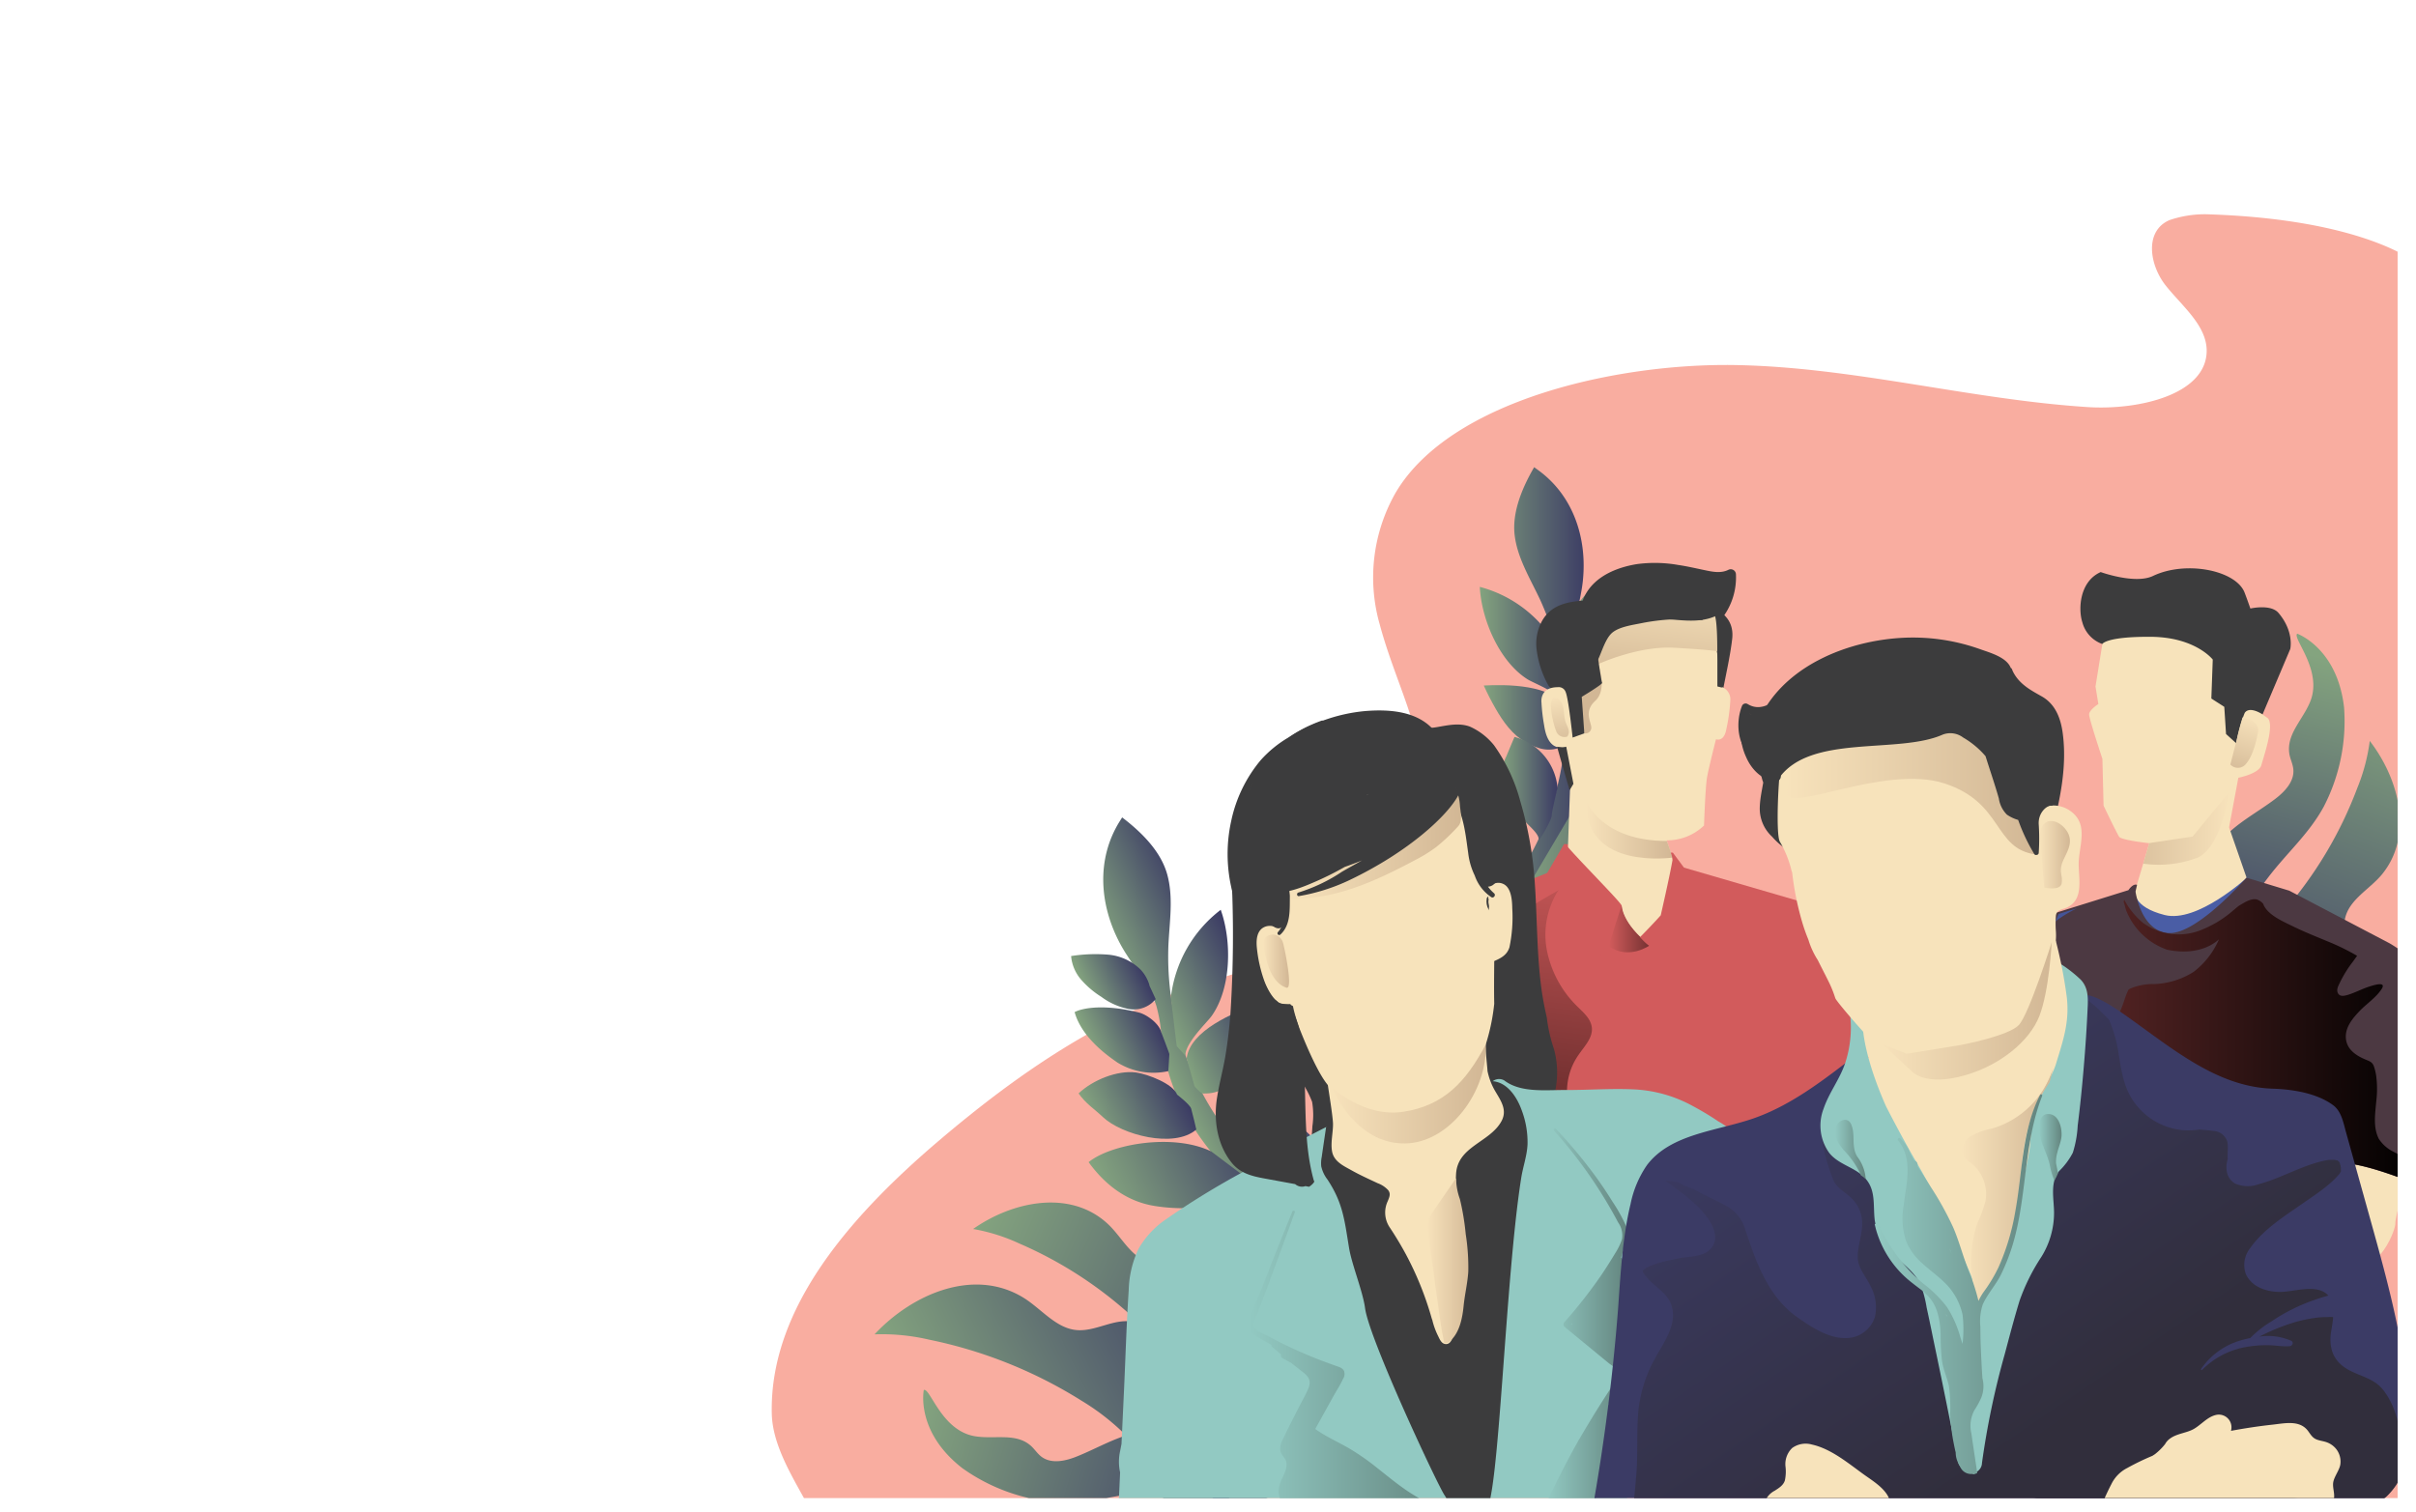 <svg xmlns="http://www.w3.org/2000/svg" xmlns:xlink="http://www.w3.org/1999/xlink" viewBox="0 0 412.71 258.33"><defs><style>.cls-1{fill:none;}.cls-2{clip-path:url(#clip-path);}.cls-3{fill:#f9ada0;}.cls-4{fill:url(#linear-gradient);}.cls-5{fill:url(#linear-gradient-2);}.cls-6{fill:url(#linear-gradient-3);}.cls-7{fill:url(#linear-gradient-4);}.cls-8{fill:url(#linear-gradient-5);}.cls-9{fill:url(#linear-gradient-6);}.cls-10{fill:url(#linear-gradient-7);}.cls-11{fill:url(#linear-gradient-8);}.cls-12{fill:url(#linear-gradient-9);}.cls-13{fill:url(#linear-gradient-10);}.cls-14{fill:url(#linear-gradient-11);}.cls-15{fill:url(#linear-gradient-12);}.cls-16{fill:url(#linear-gradient-13);}.cls-17{fill:url(#linear-gradient-14);}.cls-18{fill:url(#linear-gradient-15);}.cls-19{fill:url(#linear-gradient-16);}.cls-20{fill:url(#linear-gradient-17);}.cls-21{fill:url(#linear-gradient-18);}.cls-22{fill:url(#linear-gradient-19);}.cls-23{fill:url(#linear-gradient-20);}.cls-24{fill:url(#linear-gradient-21);}.cls-25{fill:url(#linear-gradient-22);}.cls-26{fill:url(#linear-gradient-23);}.cls-27{fill:url(#linear-gradient-24);}.cls-28{fill:url(#linear-gradient-25);}.cls-29{fill:url(#linear-gradient-26);}.cls-30{fill:url(#linear-gradient-27);}.cls-31{fill:url(#linear-gradient-28);}.cls-32{fill:url(#linear-gradient-29);}.cls-33{fill:url(#linear-gradient-30);}.cls-34{fill:url(#linear-gradient-31);}.cls-35{fill:url(#linear-gradient-32);}.cls-36{fill:url(#linear-gradient-33);}.cls-37{fill:url(#linear-gradient-34);}.cls-38{fill:url(#linear-gradient-35);}.cls-39{fill:url(#linear-gradient-36);}.cls-40{fill:url(#linear-gradient-37);}.cls-41{fill:#d25b5c;}.cls-42{fill:#3c3c3d;}.cls-43{fill:#f7e3bb;}.cls-44{fill:url(#linear-gradient-38);}.cls-45{fill:url(#linear-gradient-39);}.cls-46{fill:url(#linear-gradient-40);}.cls-47{fill:#4a5da5;}.cls-48{fill:#4c3942;}.cls-49{fill:url(#linear-gradient-41);}.cls-50{fill:url(#linear-gradient-42);}.cls-51{fill:url(#linear-gradient-43);}.cls-52{fill:url(#linear-gradient-44);}.cls-53{fill:url(#linear-gradient-45);}.cls-54{fill:url(#linear-gradient-46);}.cls-55{fill:#92c9c2;}.cls-56,.cls-64{fill-rule:evenodd;}.cls-56{fill:url(#linear-gradient-47);}.cls-57{fill:url(#linear-gradient-48);}.cls-58{fill:url(#linear-gradient-49);}.cls-59{fill:url(#linear-gradient-50);}.cls-60{fill:url(#linear-gradient-51);}.cls-61{fill:#3b3b65;}.cls-62{fill:url(#linear-gradient-52);}.cls-63{fill:url(#linear-gradient-53);}.cls-64{fill:url(#linear-gradient-54);}.cls-65{fill:url(#linear-gradient-55);}.cls-66{fill:url(#linear-gradient-56);}.cls-67{fill:url(#linear-gradient-57);}.cls-68{fill:url(#linear-gradient-58);}.cls-69{fill:url(#linear-gradient-59);}.cls-70{fill:url(#linear-gradient-60);}.cls-71{fill:url(#linear-gradient-61);}</style><clipPath id="clip-path"><rect class="cls-1" width="409.57" height="255.98"></rect></clipPath><linearGradient id="linear-gradient" x1="556.69" y1="496.83" x2="622.96" y2="496.83" gradientTransform="translate(-147.24 -464.14) rotate(23.55)" gradientUnits="userSpaceOnUse"><stop offset="0" stop-color="#84a47f"></stop><stop offset="1" stop-color="#3b3b64"></stop></linearGradient><linearGradient id="linear-gradient-2" x1="1588.81" y1="791.88" x2="1655.08" y2="791.88" gradientTransform="matrix(-0.36, 0.93, -0.93, -0.36, 1705.84, -1078.47)" xlink:href="#linear-gradient"></linearGradient><linearGradient id="linear-gradient-3" x1="200.83" y1="24.39" x2="218.51" y2="24.39" gradientTransform="translate(15.51 264.85) rotate(-25.82)" xlink:href="#linear-gradient"></linearGradient><linearGradient id="linear-gradient-4" x1="204.45" y1="-4.51" x2="221.4" y2="-4.51" gradientTransform="translate(15.51 264.85) rotate(-25.82)" xlink:href="#linear-gradient"></linearGradient><linearGradient id="linear-gradient-5" x1="204.2" y1="7.91" x2="219.7" y2="7.91" gradientTransform="translate(15.51 264.85) rotate(-25.82)" xlink:href="#linear-gradient"></linearGradient><linearGradient id="linear-gradient-6" x1="191.19" y1="-1.5" x2="203.19" y2="-1.5" gradientTransform="translate(15.51 264.85) rotate(-25.82)" xlink:href="#linear-gradient"></linearGradient><linearGradient id="linear-gradient-7" x1="185.86" y1="10.25" x2="202.03" y2="10.25" gradientTransform="translate(15.51 264.85) rotate(-25.82)" xlink:href="#linear-gradient"></linearGradient><linearGradient id="linear-gradient-8" x1="182.3" y1="29.05" x2="211.35" y2="29.05" gradientTransform="translate(15.51 264.85) rotate(-25.82)" xlink:href="#linear-gradient"></linearGradient><linearGradient id="linear-gradient-9" x1="186.97" y1="49.86" x2="215.51" y2="49.86" gradientTransform="translate(15.51 264.85) rotate(-25.82)" xlink:href="#linear-gradient"></linearGradient><linearGradient id="linear-gradient-10" x1="205.74" y1="20.3" x2="215.74" y2="20.3" gradientTransform="translate(15.51 264.85) rotate(-25.82)" xlink:href="#linear-gradient"></linearGradient><linearGradient id="linear-gradient-11" x1="210.75" y1="30.77" x2="219.28" y2="30.77" gradientTransform="translate(15.51 264.85) rotate(-25.82)" xlink:href="#linear-gradient"></linearGradient><linearGradient id="linear-gradient-12" x1="216.44" y1="40.89" x2="225.24" y2="40.89" gradientTransform="translate(15.51 264.85) rotate(-25.82)" xlink:href="#linear-gradient"></linearGradient><linearGradient id="linear-gradient-13" x1="217.11" y1="53.74" x2="227.56" y2="53.74" gradientTransform="translate(15.51 264.85) rotate(-25.82)" xlink:href="#linear-gradient"></linearGradient><linearGradient id="linear-gradient-14" x1="214.62" y1="67.36" x2="228.85" y2="67.36" gradientTransform="translate(15.51 264.85) rotate(-25.82)" xlink:href="#linear-gradient"></linearGradient><linearGradient id="linear-gradient-15" x1="192.04" y1="61.6" x2="216" y2="61.6" gradientTransform="translate(15.51 264.85) rotate(-25.82)" xlink:href="#linear-gradient"></linearGradient><linearGradient id="linear-gradient-16" x1="197.24" y1="71.76" x2="214.24" y2="71.76" gradientTransform="translate(15.51 264.85) rotate(-25.82)" xlink:href="#linear-gradient"></linearGradient><linearGradient id="linear-gradient-17" x1="194.46" y1="-11.75" x2="204.89" y2="-11.75" gradientTransform="translate(15.51 264.85) rotate(-25.82)" xlink:href="#linear-gradient"></linearGradient><linearGradient id="linear-gradient-18" x1="251.3" y1="143.34" x2="271.32" y2="143.34" gradientTransform="matrix(1, 0, 0, 1, 0, 0)" xlink:href="#linear-gradient"></linearGradient><linearGradient id="linear-gradient-19" x1="252.78" y1="110.4" x2="268.27" y2="110.4" gradientTransform="matrix(1, 0, 0, 1, 0, 0)" xlink:href="#linear-gradient"></linearGradient><linearGradient id="linear-gradient-20" x1="253.44" y1="122.58" x2="268.08" y2="122.58" gradientTransform="matrix(1, 0, 0, 1, 0, 0)" xlink:href="#linear-gradient"></linearGradient><linearGradient id="linear-gradient-21" x1="269.71" y1="114.3" x2="281.86" y2="114.3" gradientTransform="matrix(1, 0, 0, 1, 0, 0)" xlink:href="#linear-gradient"></linearGradient><linearGradient id="linear-gradient-22" x1="270.01" y1="125.83" x2="286.39" y2="125.83" gradientTransform="matrix(1, 0, 0, 1, 0, 0)" xlink:href="#linear-gradient"></linearGradient><linearGradient id="linear-gradient-23" x1="259.39" y1="144.18" x2="289.2" y2="144.18" gradientTransform="matrix(1, 0, 0, 1, 0, 0)" xlink:href="#linear-gradient"></linearGradient><linearGradient id="linear-gradient-24" x1="254.81" y1="164.06" x2="282.6" y2="164.06" gradientTransform="matrix(1, 0, 0, 1, 0, 0)" xlink:href="#linear-gradient"></linearGradient><linearGradient id="linear-gradient-25" x1="256.4" y1="134.69" x2="266.06" y2="134.69" gradientTransform="matrix(1, 0, 0, 1, 0, 0)" xlink:href="#linear-gradient"></linearGradient><linearGradient id="linear-gradient-26" x1="252.12" y1="144.66" x2="260.51" y2="144.66" gradientTransform="matrix(1, 0, 0, 1, 0, 0)" xlink:href="#linear-gradient"></linearGradient><linearGradient id="linear-gradient-27" x1="245.91" y1="154.2" x2="253.87" y2="154.2" gradientTransform="matrix(1, 0, 0, 1, 0, 0)" xlink:href="#linear-gradient"></linearGradient><linearGradient id="linear-gradient-28" x1="242.97" y1="166.64" x2="252.56" y2="166.64" gradientTransform="matrix(1, 0, 0, 1, 0, 0)" xlink:href="#linear-gradient"></linearGradient><linearGradient id="linear-gradient-29" x1="241.22" y1="179.92" x2="254.32" y2="179.92" gradientTransform="matrix(1, 0, 0, 1, 0, 0)" xlink:href="#linear-gradient"></linearGradient><linearGradient id="linear-gradient-30" x1="253.56" y1="175.19" x2="277.14" y2="175.19" gradientTransform="matrix(1, 0, 0, 1, 0, 0)" xlink:href="#linear-gradient"></linearGradient><linearGradient id="linear-gradient-31" x1="254.86" y1="184.94" x2="271.55" y2="184.94" gradientTransform="matrix(1, 0, 0, 1, 0, 0)" xlink:href="#linear-gradient"></linearGradient><linearGradient id="linear-gradient-32" x1="268.52" y1="104.18" x2="279.14" y2="104.18" gradientTransform="matrix(1, 0, 0, 1, 0, 0)" xlink:href="#linear-gradient"></linearGradient><linearGradient id="linear-gradient-33" x1="1977.28" y1="-789.66" x2="2040.72" y2="-789.66" gradientTransform="matrix(-0.58, 0.81, 0.81, 0.58, 2072.71, -954.89)" xlink:href="#linear-gradient"></linearGradient><linearGradient id="linear-gradient-34" x1="1772.72" y1="-452.88" x2="1838.99" y2="-452.88" gradientTransform="matrix(-0.43, 0.9, 0.9, 0.43, 1422.31, -1217.5)" xlink:href="#linear-gradient"></linearGradient><linearGradient id="linear-gradient-35" x1="136.59" y1="51.36" x2="193.3" y2="51.36" gradientTransform="translate(15.51 264.85) rotate(-25.82)" xlink:href="#linear-gradient"></linearGradient><linearGradient id="linear-gradient-36" x1="902.57" y1="1327.01" x2="958.8" y2="1327.01" gradientTransform="translate(-328.6 -1288.46) rotate(16.62)" xlink:href="#linear-gradient"></linearGradient><linearGradient id="linear-gradient-37" x1="1964.12" y1="150.33" x2="2020.35" y2="150.33" gradientTransform="matrix(-0.25, 0.97, 0.97, 0.25, 747, -1829.18)" xlink:href="#linear-gradient"></linearGradient><linearGradient id="linear-gradient-38" x1="282.74" y1="98.58" x2="280.38" y2="118.14" gradientUnits="userSpaceOnUse"><stop offset="0" stop-color="#f7e2bb"></stop><stop offset="1" stop-color="#d2b795"></stop></linearGradient><linearGradient id="linear-gradient-39" x1="1526.81" y1="141.57" x2="1547.08" y2="141.57" gradientTransform="matrix(-1, 0, 0, 1, 1907.56, 0)" xlink:href="#linear-gradient-38"></linearGradient><linearGradient id="linear-gradient-40" x1="1522.62" y1="122.47" x2="1525.88" y2="133.04" gradientTransform="matrix(-1, 0, 0, 1, 1907.56, 0)" xlink:href="#linear-gradient-38"></linearGradient><linearGradient id="linear-gradient-41" x1="338.95" y1="205.97" x2="412.71" y2="205.97" gradientUnits="userSpaceOnUse"><stop offset="0" stop-color="#743131"></stop><stop offset="1"></stop></linearGradient><linearGradient id="linear-gradient-42" x1="340.18" y1="156.31" x2="413.95" y2="156.31" gradientUnits="userSpaceOnUse"><stop offset="0" stop-color="#4b5da5"></stop><stop offset="1" stop-color="#202853"></stop></linearGradient><linearGradient id="linear-gradient-43" x1="271.05" y1="141.81" x2="285.71" y2="141.81" xlink:href="#linear-gradient-38"></linearGradient><linearGradient id="linear-gradient-44" x1="235.76" y1="117.66" x2="238.56" y2="126.74" gradientTransform="matrix(0.99, 0.13, -0.13, 0.99, 46.43, -28)" xlink:href="#linear-gradient-38"></linearGradient><linearGradient id="linear-gradient-45" x1="274.84" y1="158.69" x2="281.83" y2="158.69" gradientUnits="userSpaceOnUse"><stop offset="0" stop-color="#d25c5c"></stop><stop offset="1" stop-color="#743131"></stop></linearGradient><linearGradient id="linear-gradient-46" x1="273.68" y1="144.36" x2="268.69" y2="185.85" xlink:href="#linear-gradient-45"></linearGradient><linearGradient id="linear-gradient-47" x1="227.5" y1="186.94" x2="253.8" y2="186.94" xlink:href="#linear-gradient-38"></linearGradient><linearGradient id="linear-gradient-48" x1="215.84" y1="164.24" x2="220.2" y2="164.24" xlink:href="#linear-gradient-38"></linearGradient><linearGradient id="linear-gradient-49" x1="243.85" y1="215.39" x2="251.7" y2="215.39" xlink:href="#linear-gradient-38"></linearGradient><linearGradient id="linear-gradient-50" x1="264.32" y1="225.45" x2="277.43" y2="225.45" gradientUnits="userSpaceOnUse"><stop offset="0" stop-color="#92c9c2"></stop><stop offset="1" stop-color="#658781"></stop></linearGradient><linearGradient id="linear-gradient-51" x1="213.48" y1="232.48" x2="246.25" y2="232.48" xlink:href="#linear-gradient-50"></linearGradient><linearGradient id="linear-gradient-52" x1="244.88" y1="217.39" x2="291.05" y2="285.24" gradientUnits="userSpaceOnUse"><stop offset="0" stop-color="#3b3b64"></stop><stop offset="1" stop-color="#312e3c"></stop></linearGradient><linearGradient id="linear-gradient-53" x1="304.38" y1="176.9" x2="350.55" y2="244.75" xlink:href="#linear-gradient-52"></linearGradient><linearGradient id="linear-gradient-54" x1="321.58" y1="172.72" x2="350.48" y2="172.72" xlink:href="#linear-gradient-38"></linearGradient><linearGradient id="linear-gradient-55" x1="335.21" y1="202.69" x2="350.71" y2="202.69" xlink:href="#linear-gradient-38"></linearGradient><linearGradient id="linear-gradient-56" x1="313.53" y1="196.41" x2="318.5" y2="196.41" xlink:href="#linear-gradient-50"></linearGradient><linearGradient id="linear-gradient-57" x1="348.36" y1="196.05" x2="352.03" y2="196.05" xlink:href="#linear-gradient-50"></linearGradient><linearGradient id="linear-gradient-58" x1="320.67" y1="219.42" x2="347.91" y2="219.42" xlink:href="#linear-gradient-50"></linearGradient><linearGradient id="linear-gradient-59" x1="220.16" y1="143.8" x2="249.58" y2="143.8" xlink:href="#linear-gradient-38"></linearGradient><linearGradient id="linear-gradient-60" x1="348.49" y1="146.06" x2="353.64" y2="146.06" xlink:href="#linear-gradient-38"></linearGradient><linearGradient id="linear-gradient-61" x1="305.32" y1="134.75" x2="348.16" y2="134.75" xlink:href="#linear-gradient-38"></linearGradient></defs><g id="OBJECTS"><g class="cls-2"><path class="cls-3" d="M376.85,36.61a18.73,18.73,0,0,0-6.25,1c-4.34,1.87-3.41,7.69-.65,11.17s6.83,6.67,7,10.91c.23,7.69-11.56,10.43-20.29,9.87-20.18-1.3-39.86-6.8-60.09-7.18s-48.63,5.94-58.07,21.65a29.21,29.21,0,0,0-2.8,22.7c3.27,12.16,9.63,21.54,6.53,33.73-4.66,18.38-27.49,24.73-36.72,27.6-17.21,5.34-31.88,15.6-45,26.74-14.91,12.68-29.08,28.53-28.67,46.74.13,5.85,4.07,11.62,6.74,16.74H412.71V44.91S403.91,37.42,376.85,36.61Z"></path><path class="cls-4" d="M166.23,210a31.58,31.58,0,0,1,7.92,2.49,69.18,69.18,0,0,1,20.58,13.71,34.81,34.81,0,0,1,7.07,9.2,17.44,17.44,0,0,1,1.64,4.76c.15.82.74,7,1.79,7.43,3.53,1.6,8.73-1,12.59-1.27a9.19,9.19,0,0,0,4.7-1.2c3-2.14,2.23-7.67,1.27-10.71a7.91,7.91,0,0,0-4.6-5.23c-2-.69-4.3-.27-6.21-1.2-4.43-2.17-3.7-9.81-8.21-11.81-2.58-1.15-5.65.21-8.39-.49-3.23-.83-4.77-4.4-7.24-6.64C182.8,203.26,173.06,205.2,166.23,210Z"></path><path class="cls-5" d="M404.81,126.6a31.93,31.93,0,0,1-2.11,8A69.09,69.09,0,0,1,390,155.84a34.81,34.81,0,0,1-8.86,7.5,17.11,17.11,0,0,1-4.68,1.87c-.8.19-6.91,1.07-7.33,2.14-1.43,3.61,1.42,8.67,1.87,12.52a9.09,9.09,0,0,0,1.43,4.64c2.27,2.93,7.76,1.86,10.75.75a7.89,7.89,0,0,0,5-4.84c.6-2,.07-4.31.91-6.26,1.95-4.53,9.62-4.17,11.41-8.76,1-2.64-.49-5.64.08-8.41.68-3.27,4.17-5,6.29-7.55C412.3,142.84,409.9,133.2,404.81,126.6Z"></path><path class="cls-6" d="M237,228.77c1.26,3.25,1.8,13.38.86,22.12,1.31-.46,2.62-.94,3.93-1.41,0-8.3-1-19-2-21.88-2.58-7.36-6.73-14.35-12.86-19.18-2.21-1.73-4.64-3.17-6.92-4.8a49.69,49.69,0,0,1-20.42-42.07c.19-4.07.89-8.24-.21-12.17s-4.34-7.15-7.69-9.71l-.45.72c-4,6.45-3.45,14.31.18,21,1.94,3.57,4.91,6.63,6.12,10.51a26.06,26.06,0,0,1,.85,5c.89,8.73,4.55,15.58,10.37,22.15C218.24,209.66,230.37,211.73,237,228.77Z"></path><path class="cls-7" d="M202.48,180.37c0-2.18,3.72-5.68,4.49-6.76,3.35-4.72,3.5-12.7,1.56-18.15a22,22,0,0,0-8.52,15l1,8.29Z"></path><path class="cls-8" d="M205.51,186.85c2.9.06,4.32-1.16,6-3.19s2.29-4.83,2.64-7.49q.28-2.23.39-4.5c-3.71,1.32-11.28,4.41-11.83,9.19l1.35,4.75S205.09,186.84,205.51,186.85Z"></path><path class="cls-9" d="M198.37,176.39c-.36-1.53-2.54-3.06-3.8-3.37-5.89-1.49-9.66-.8-11-.08,1.26,4.56,6.09,7.75,7.27,8.59a11.7,11.7,0,0,0,8.74,1.49s.17-2.77.17-2.91S198.37,176.39,198.37,176.39Z"></path><path class="cls-10" d="M204.36,193c-3.8,3.3-12.77.89-15.94-2.11-1.48-1.41-3-2.35-4.17-4.06,2.38-2.26,6.58-4,9.83-3.57,2,.29,6.3,1.91,7,3.78,0,0,2.19,1.69,2.4,2.39S204.36,193,204.36,193Z"></path><path class="cls-11" d="M206.9,196.74c-6.53-3.14-17.15-1.26-20.94,1.84,2.78,3.83,6.41,6.64,11.08,7.45,8.56,1.47,17.56-1.42,17.86-1.25-5.26.89-14.09,4.2-17.29,9.88,9.92,5.27,21.59,2.17,26.2-3.27a9.23,9.23,0,0,0-.47-2.22C223.11,208.92,206.9,196.74,206.9,196.74Z"></path><path class="cls-12" d="M230.84,217.38a16.24,16.24,0,0,1-15.92,11.34c-2.87-.08-6.77-.3-9.38-.39a16.46,16.46,0,0,1,9-11.36c1.77-.82,3.67-1.19,5.45-2.07,0,0,4.08-2.92,8.67-1.1C232.61,215.35,230.84,217.38,230.84,217.38Z"></path><path class="cls-13" d="M215.85,200.25c-.36-.89.55-2.58,1-3.85a20,20,0,0,0,1.22-6,7.3,7.3,0,0,0-.31-2.79,8.59,8.59,0,0,0-2.24-3l-2.61-2.6a10.14,10.14,0,0,0-3.59,11.06c0,.13,2.53,3.54,2.86,4.17S216.06,200.76,215.85,200.25Z"></path><path class="cls-14" d="M226.25,208A11.71,11.71,0,0,0,228,204.8a10.22,10.22,0,0,0-1.07-6.44,16.87,16.87,0,0,0-4.3-5.46,23.71,23.71,0,0,1-3.55-3.24,13.13,13.13,0,0,0,1.69,14.51l2.71,3.72Z"></path><path class="cls-15" d="M234.27,216.4c0-1.82.93-3.23,1.63-4.91,1.74-4.22.31-9.3-2.74-12.7-1.2-1.34-2.65-2.5-3.44-4.12-1.47,1.58-1.62,3.94-1.59,6.1.06,4.42.78,8.86,3.7,12.18a13.79,13.79,0,0,0,.38,2.8C232.42,215.86,234.27,216.4,234.27,216.4Z"></path><path class="cls-16" d="M239.73,228c.73-1.38,1.79-2.55,2.58-3.9a12.83,12.83,0,0,0,1.44-8.78,16.16,16.16,0,0,0-4.12-8,7.72,7.72,0,0,1-1.75-2.29c-3,5.18-3.5,11.68-.44,16.85,0,0,.23,3.58.28,3.74S239.73,228,239.73,228Z"></path><path class="cls-17" d="M241.61,238.7a10.73,10.73,0,0,0,5.49-4,10.08,10.08,0,0,0,1.19-4.84,21.88,21.88,0,0,0-.93-7.1,8,8,0,0,1-.45-1.91,2.2,2.2,0,0,1,.65-1.79,9.86,9.86,0,0,0-6,5.84c-1.07,2.69-.51,5.64-.4,8.53,0,.32-.71,3.55-.71,3.55Z"></path><path class="cls-18" d="M237.25,229.47a10.52,10.52,0,0,1-2.69,3.66,14.25,14.25,0,0,1-2,1.25l-3.17,1.73a10.16,10.16,0,0,1-2.72,1.15,8.35,8.35,0,0,1-2.82,0,31.09,31.09,0,0,1-9.83-3c3.3-1.05,5.91-3.53,8.45-5.87s5.33-4.7,8.72-5.38a6.51,6.51,0,0,1,3,0l.49.27,2.62,4.07Z"></path><path class="cls-19" d="M238.31,241.62a10.5,10.5,0,0,1-8,1.47,26.55,26.55,0,0,1-7.71-3.06,5.83,5.83,0,0,0,3.61-1,37.65,37.65,0,0,0,3-2.34,20.67,20.67,0,0,1,5.82-3.16c1.1-.39,2.47-.63,3.3.18a4.94,4.94,0,0,1,.75,1.91c.08.9.05,4.53.05,4.53Z"></path><path class="cls-20" d="M196.34,168.39l0-.1a6.63,6.63,0,0,0-1.5-2.61,9,9,0,0,0-5.6-2.56,26.89,26.89,0,0,0-6.27.24,7.08,7.08,0,0,0,1.75,4.08,15.39,15.39,0,0,0,3.43,2.9,11.47,11.47,0,0,0,4.67,2.07,4.86,4.86,0,0,0,4.6-1.69Z"></path><path class="cls-21" d="M262.16,205.93c-3.28-3.23-10.52-24.3-10.78-28.9-.42-7.61.73-15.46,4.47-22.09,1.34-2.39,3-4.59,4.46-6.91a48.56,48.56,0,0,0,2.77-45.57c-1.69-3.6-3.87-7.1-4.34-11s1.26-8.07,3.33-11.63l.67.49c6,4.34,8.43,11.63,7.64,19-.43,4-2,7.81-1.62,11.76a24.72,24.72,0,0,0,1.09,4.8c2.44,8.22,1.68,15.76-1.12,23.86C264.19,152.8,254,159.18,254.37,177c.1,5.31,8,25.09,14.7,29.87"></path><path class="cls-22" d="M267.51,120.51c-.76-2-5.46-3.74-6.56-4.43-4.78-3-7.88-10.16-8.17-15.8a21.36,21.36,0,0,1,13.27,10.36l2.22,7.84Z"></path><path class="cls-23" d="M267.19,127.48c-2.59,1.13-4.32.56-6.56-.66s-3.87-3.5-5.17-5.78c-.73-1.27-1.4-2.58-2-3.91,3.84-.19,11.82-.22,14.09,3.89l.55,4.79S267.57,127.32,267.19,127.48Z"></path><path class="cls-24" d="M269.74,115.39c-.24-1.52,1.16-3.71,2.18-4.46,4.77-3.53,8.42-4.32,9.87-4.15.56,4.58-2.61,9.26-3.37,10.46a11.42,11.42,0,0,1-7.33,4.59s-1.18-2.44-1.23-2.56S269.74,115.39,269.74,115.39Z"></path><path class="cls-25" d="M270.54,132.64c4.65,1.57,11.85-3.95,13.59-7.83.82-1.83,1.88-3.26,2.26-5.22-3-1.15-7.45-1.2-10.21.44-1.68,1-5,4.06-4.89,6,0,0-1.35,2.34-1.28,3S270.54,132.64,270.54,132.64Z"></path><path class="cls-26" d="M269.62,136.92c4.72-5.26,15-7.52,19.58-6.13-1.09,4.49-3.31,8.38-7.22,10.84-7.19,4.52-16.38,5.26-16.59,5.53,5.08-1.16,14.28-1.46,19.28,2.48-7,8.45-18.67,10-24.86,6.79a9.31,9.31,0,0,1-.41-2.18C259.52,154,269.62,136.92,269.62,136.92Z"></path><path class="cls-27" d="M255.69,164.46a15.85,15.85,0,0,0,18.59,4.31c2.56-1.14,6-2.79,8.32-3.84a16.09,16.09,0,0,0-12.38-6.9c-1.9-.08-3.75.29-5.68.16,0,0-4.77-1.11-8.24,2.24C253.35,163.28,255.69,164.46,255.69,164.46Z"></path><path class="cls-28" d="M262.85,143.42c0-.93-1.46-2.12-2.36-3.09a19.33,19.33,0,0,1-3.32-4.93,6.9,6.9,0,0,1-.76-2.64,8.37,8.37,0,0,1,.91-3.53c.46-1.11.92-2.21,1.39-3.31a9.92,9.92,0,0,1,7.35,8.64c0,.13-1,4.14-1,4.83S262.85,144,262.85,143.42Z"></path><path class="cls-29" d="M256.33,154.24a11.15,11.15,0,0,1-2.76-2.19,9.94,9.94,0,0,1-1.43-6.21,16.06,16.06,0,0,1,1.85-6.52,23.38,23.38,0,0,0,2-4.24,12.76,12.76,0,0,1,3.87,13.71l-1.06,4.37Z"></path><path class="cls-30" d="M252.23,164.85c-.69-1.63-2-2.57-3.29-3.83-3.14-3.16-3.74-8.28-2.25-12.48.58-1.65,1.46-3.24,1.57-5,1.91.88,2.92,2.95,3.7,4.9,1.59,4,2.59,8.3,1.2,12.38a13.34,13.34,0,0,1,.69,2.67C253.7,163.68,252.23,164.85,252.23,164.85Z"></path><path class="cls-31" d="M251.62,177.33c-1.17-1-2.57-1.64-3.78-2.56a12.51,12.51,0,0,1-4.57-7.38,15.82,15.82,0,0,1,.76-8.72,7.58,7.58,0,0,0,.72-2.72c4.68,3.54,7.51,9.24,6.67,15,0,0,1.12,3.32,1.14,3.48S251.62,177.33,251.62,177.33Z"></path><path class="cls-32" d="M253.91,187.7a10.37,10.37,0,0,1-6.45-1.59,9.8,9.8,0,0,1-2.88-3.92,21.23,21.23,0,0,1-1.8-6.76,7.47,7.47,0,0,0-.31-1.89,2.11,2.11,0,0,0-1.25-1.37,9.62,9.62,0,0,1,7.61,3c2,2,2.55,4.9,3.53,7.55.11.28,2,2.93,2,2.93Z"></path><path class="cls-33" d="M254.41,177.75a10.15,10.15,0,0,0,3.79,2.3,12.23,12.23,0,0,0,2.27.38l3.5.39a9.59,9.59,0,0,0,2.88,0,8.36,8.36,0,0,0,2.55-1.06,30.32,30.32,0,0,0,7.74-6.39c-3.37.29-6.64-1-9.81-2.15s-6.56-2.26-9.88-1.61a6.37,6.37,0,0,0-2.7,1.15l-.34.43-.85,4.64Z"></path><path class="cls-34" d="M258,189.11a10.24,10.24,0,0,0,7.75-1.65,26.32,26.32,0,0,0,5.83-5.62,5.77,5.77,0,0,1-3.65.41c-1.23-.21-2.4-.65-3.6-1a20.53,20.53,0,0,0-6.43-.7c-1.14.06-2.47.36-2.92,1.4a4.79,4.79,0,0,0,0,2c.26.85,1.64,4.11,1.64,4.11Z"></path><path class="cls-35" d="M268.6,107.41s0-.07,0-.1a6.43,6.43,0,0,1,.38-2.91,8.85,8.85,0,0,1,4.1-4.4,25.8,25.8,0,0,1,5.76-2.11,7,7,0,0,1-.07,4.33,15.38,15.38,0,0,1-2,3.9,11.28,11.28,0,0,1-3.44,3.6,4.71,4.71,0,0,1-4.78.18Z"></path><path class="cls-36" d="M253.43,223.5a22,22,0,0,0-5.86,9.87,26.85,26.85,0,0,0-.48,5.65c-.09,2-1.48,3.25-3.34,4.14a5.89,5.89,0,0,1-4.82.23c-2.31-1-3.46-3.63-4-6.1-.66-3.35-1.19-7.47,1.63-9.44,4.34-3,1.41-7.14,6.33-12.24,1.85-1.92,7-2.65,9.24-4.13,2.7-1.81,3.57-5.4,5.84-7.73,3-3.11,8.3-3.36,12-1.06a12.94,12.94,0,0,0,3.26,1.87c2.2.6,4.41-.67,6.53-1.52a14.78,14.78,0,0,1,10-.54,10.65,10.65,0,0,1,7,6.88c-9-3.22-19,.47-27.7,4.45C263.43,216.38,257.79,219.16,253.43,223.5Z"></path><path class="cls-37" d="M248,186.74a31.34,31.34,0,0,0-4.35,7.08,69.21,69.21,0,0,0-6.54,23.84,35,35,0,0,0,.7,11.59,17.55,17.55,0,0,0,1.89,4.67c.42.71,4,5.74,3.53,6.78-1.63,3.52-7.25,5-10.35,7.3a9.19,9.19,0,0,1-4.33,2.18c-3.7.38-6.72-4.33-8-7.25a7.9,7.9,0,0,1,0-7c1.06-1.83,3.07-3,3.9-5,1.92-4.54-3.64-9.83-1.56-14.3,1.2-2.56,4.41-3.55,6-5.87,1.89-2.75.71-6.45,1.11-9.76C231.08,192.55,239.7,187.62,248,186.74Z"></path><path class="cls-38" d="M149.39,228a35.71,35.71,0,0,1,9.38.92,78.45,78.45,0,0,1,26,10.43,39.83,39.83,0,0,1,10,8.57,20.53,20.53,0,0,1,2.93,4.91c.36.87.41,2,.81,2.79.62,1.26,2.35,1.88,3.61,2.16,4.3.95,8.75-.26,13-1.46,1.79-.51,3.67-1.07,4.94-2.43,2.88-3.07.69-9-1.09-12.18a9,9,0,0,0-6.32-4.74c-2.38-.3-4.84.71-7.17.12-5.42-1.38-6.4-10-11.86-11.21-3.14-.68-6.23,1.55-9.44,1.41-3.78-.17-6.32-3.77-9.58-5.69C166.24,216.66,155.87,221.07,149.39,228Z"></path><path class="cls-39" d="M208.64,257c-3.2-3-8.16-2.6-12.55-2.15-5.31.54-10.05,2.13-15.38,1.86a31.83,31.83,0,0,1-16.3-5.83c-8.08-6.26-6.6-13.38-6.6-13.38,1.11-.37,3,6.91,8.67,7.9,3.32.58,6.94-.62,9.52,1.56.69.58,1.17,1.39,1.89,1.94,1.71,1.3,4.15.75,6.13-.06,2.91-1.17,5.65-2.75,8.65-3.66s6.42-1.05,9.11.56c1.2.73,2.2,1.77,3.41,2.49,1.64,1,3.63,1.3,5.09,2.51s1.91,4,.2,4.77"></path><path class="cls-40" d="M382.7,161.89c-.92-4.31,2-8.33,4.67-11.85,3.22-4.26,7-7.48,9.57-12.18a31.74,31.74,0,0,0,3.48-17c-1.16-10.15-8-12.58-8-12.58-.89.75,4.34,6.18,2.26,11.5-1.23,3.15-4.13,5.62-3.61,9,.14.9.59,1.73.68,2.63.23,2.13-1.51,3.93-3.23,5.21-2.51,1.88-5.28,3.4-7.61,5.49s-4.24,5-4.25,8.08c0,1.41.37,2.8.35,4.21,0,1.9-.77,3.78-.49,5.65s2.39,3.69,4,2.65"></path><path class="cls-41" d="M276.75,151.28a81.07,81.07,0,0,1-12.86-.88.86.86,0,0,1,.16-.82l3.14-5.37c3,.21,6.24-.05,9.26.16Z"></path><path class="cls-41" d="M266.6,148.25l-19.06,7.59s-2.66,0-4.4,4c-.47,1.08-4.88,27.47-4.88,27.47a28.57,28.57,0,0,1,9.38-1.07c5.17.29,7.45,1.6,7.45,1.6v13h51.26l14.73-17.37-12.64-29.17-23.18-6.75Z"></path><path class="cls-42" d="M275.19,101.25a6.57,6.57,0,0,1-1.4,1.29.49.49,0,0,0-.4-.12c-3.62.31-7.84,0-9.94,3.62a8.15,8.15,0,0,0-.92,5.22,16.62,16.62,0,0,0,2,5.9,1.05,1.05,0,0,0,.24.27,1,1,0,0,0,1.77-.2c.39-1.44-.07-2.74-.27-4.08a.92.92,0,0,0,.76-.7,9.83,9.83,0,0,1,3.55-5.2l0,0a1.1,1.1,0,0,0,0-1.36c2.12-1,4.18-1.9,5.36-4.11C276.07,101.36,275.51,100.85,275.19,101.25Z"></path><path class="cls-42" d="M292.85,103.94a.56.56,0,0,0-.77.27,5.18,5.18,0,0,0-1.5.29,1,1,0,0,0-.42,1.59c3.16,2.59,2.92,8.21,2.18,11.84-.25,1.24,1.67,1.76,1.89.52.56-3.08,1.31-6.18,1.67-9.29C296.18,106.68,295,105,292.85,103.94Z"></path><path class="cls-43" d="M267.67,149.63l.58-16.35-1.55-5.6s-2.31.56-2.92-3.72a30.61,30.61,0,0,1-.46-3.93s-.39-2.61,2.8-2.61l3.39-9.77S272.8,105,282.08,105s10.54,2,10.54,2l1.26,8.13-.29,2.13a2.25,2.25,0,0,1,2,2.24,30.7,30.7,0,0,1-.72,5.23s-.29,2-1.74,1.59c0,0-1.24,4.86-1.53,6.53s-.51,8.2-.51,8.2a9.08,9.08,0,0,1-6.38,2.54l2.39,7.11s1.34,10.92-7.08,10.92S267.67,149.63,267.67,149.63Z"></path><path class="cls-44" d="M270.67,125.31a1,1,0,0,0,1.14-.76c.23-.94-1.47-2.81.7-4.8s.47-6.26.47-6.26,6.78-3.16,13-2.81,7.37.59,7.37.59.06-5.62-.53-6.32-2.57-1.58-4.79-1.7-11.47,1.53-12.17,1.88-6.2,5.2-6.2,5.2l-1,4.62Z"></path><path class="cls-43" d="M240,190.59c-.64,2.8-1.3,10.79,4.81,10.79,0,0,11.65,2.22,11.65-9.68a14.93,14.93,0,0,0-.09-3.19c-2.31-8.1-15.56-2.66-15.56-2.66S240.25,189.53,240,190.59Z"></path><path class="cls-43" d="M383.78,150l-3-8.63,1.58-8.47s3.55-.69,3.94-2.17,2.37-7.1,1-8.08a10.35,10.35,0,0,1-1.78-1.48l2.27-10.65s-7.69-6.7-17.84-6.7S359.14,110,359.14,110l-1.18,7.3.49,3s-1.58,1-1.58,1.78,2.27,7.58,2.27,7.58l.2,8s2.26,4.73,2.66,5.32,5.15,1.1,5.15,1.1l-3.66,12.27s8,7.23,9.15,6.64S383.78,150,383.78,150Z"></path><path class="cls-45" d="M367.15,144.06l7.39-1.11,6.21-7.54s-1.22,9.35-5.4,11.16a18.76,18.76,0,0,1-9.24,1Z"></path><path class="cls-42" d="M383.45,121.81A24,24,0,0,0,382,127l-1.74-1.58-.3-4.64-2.21-1.42.24-6.66s-2.95-3.84-10.59-3.89-8.28,1.23-8.28,1.23a5.4,5.4,0,0,1-3.4-3.69c-.74-2.26-.49-7,3.13-8.6,0,0,5.87,2.13,8.94.66,5.47-2.61,13.73-1.06,15.52,2.57.19.37,1.11,3,1.11,3s3.47-.82,4.81.76c2.71,3.2,2,6.16,2,6.16l-4.73,11.17S384.3,120.57,383.45,121.81Z"></path><path class="cls-46" d="M382.81,123.55,381,130.64a1.77,1.77,0,0,0,2.75-.22c1.4-1.63,2-5.47,2-5.47s.38-1.74-2.67-2.37Z"></path><path class="cls-47" d="M383.78,150s-8.43,7.76-14,6.35-5.05-4.05-5.05-4.05-3.22,7.45,1.36,8.27S383.7,155.7,384,150"></path><path class="cls-43" d="M411.08,200.71s-2,7.61-1.9,8.35-2.51,8.73-8.57,7.91-6.73-8.2-6.73-8.2l4.29-10.05S405.36,197.61,411.08,200.71Z"></path><path class="cls-48" d="M412.65,202.32v-33s-.09-3-.24-4.4-4.2-3.73-4.2-3.73l-17.15-9-7.31-2.22s-8.43,9.68-13.23,9.46-5.72-7.08-5.72-7.08c.14-.66.26-1.15.26-1.15-.72-.29-1.47.9-1.47.9l-5.81,1.81-7.43,2.32L344.56,170l7,36.47-10.74,37.94s-8,9.09,8.37,11.83a64,64,0,0,0,7,.7c15.92,4.21,41.7-2.19,42-2.28s3.59.29,2.86-3.94c-1.08-6.31-.47-33.71-.47-33.71h0l-2.43-18.23,2.56,0C405,199.09,412.65,202.32,412.65,202.32Z"></path><path class="cls-49" d="M412.71,202.3v-2.66a1.39,1.39,0,0,0-.15-.19,15.86,15.86,0,0,0-3.72-2.66,6.27,6.27,0,0,1-2.49-2.21c-1-2-.61-4.26-.43-6.36a17.85,17.85,0,0,0,0-4.32,9.17,9.17,0,0,0-.41-1.72c-.25-.66-.67-.83-1.29-1.08-1.76-.71-3.51-1.85-3.5-4,0-1.74,1.28-3.23,2.42-4.41s2.72-2.22,3.67-3.65-1.3-.71-2-.49c-1.23.38-2.37,1-3.6,1.4-.58.17-1.43.45-1.81-.2s.09-1.36.31-1.86a20.26,20.26,0,0,1,2.22-3.57c.24-.34.49-.68.72-1a38.69,38.69,0,0,0-5-2.45c-2-.84-4-1.62-5.92-2.57-1.6-.78-4-1.8-4.92-3.41a1.52,1.52,0,0,1-.18-.42,2.32,2.32,0,0,0-1.2-.8c-.95-.17-2.05.56-2.81,1-.94.57-2.55,2.55-6.35,4.13A10.34,10.34,0,0,1,366,157.63a13.15,13.15,0,0,1-3.14-3.91,3.73,3.73,0,0,0-.08.44c.16.43.26.88.38,1.3a11.64,11.64,0,0,0,7.07,6.83c6.24,1.27,8.95-2,8.81-1.77a13.88,13.88,0,0,1-4.31,5.54,13.44,13.44,0,0,1-6.87,2.09,9.47,9.47,0,0,0-4.08.83l-.17.11c-.93,1.78-1,3.88-2.66,5.26-2.55,2.07-6.44,2.5-9.55,3.09a39.14,39.14,0,0,1-5.23.67l5.43,28.3-10.74,37.94s-8,9.1,8.38,11.83a64,64,0,0,0,7,.7c15.91,4.21,41.69-2.19,42-2.28s3.58.29,2.86-3.94c-1.09-6.31-.47-33.71-.47-33.71h0l-2.44-18.23,2.57.05C405,199.07,412.71,202.3,412.71,202.3Z"></path><path class="cls-50" d="M351.8,156.94a21.26,21.26,0,0,1,3.07-1.77l-3.22,1-.54,1.29C351.34,157.28,351.57,157.1,351.8,156.94Z"></path><path class="cls-42" d="M266.12,117.42a1.24,1.24,0,0,1,1.32.8c.51,1.13,1.2,7.81,1.2,7.81l2-.72-.44-6.24s3.63-2.18,3.48-2.4-.87-5.44-.87-5.44l-6.74,3Z"></path><path class="cls-42" d="M267.55,127.59a3.37,3.37,0,0,1-1.55,0c-.05,0,2.13,7.43,2.13,7.43l.65-1.09Z"></path><path class="cls-51" d="M271.05,137s2.57,6.7,13.69,6.7l1,2.83S270.62,148.76,271.05,137Z"></path><path class="cls-52" d="M267.73,125.86l.09-.15c.48-.9-.16-1.59-.41-2.44-.43-1.41,0-3.64-1.77-4.07l-.17-.07a1.72,1.72,0,0,0-.55,1.3,14.9,14.9,0,0,0,.94,4.59A1.52,1.52,0,0,0,267.73,125.86Z"></path><path class="cls-42" d="M293.37,117.29l0-6s.89,2.57,1,3.33-.31,1.7-.21,2.87Z"></path><path class="cls-41" d="M267.64,144.52c2.55,2.95,9.36,9.76,9.38,10.24.15,3.33,4.81,6.75,4.81,6.75a3.63,3.63,0,0,1-2.16,1.18c-.91.1-3.65-.94-5.23-1.58-.85,2-1.84,3.81-2.95,1.8-2.87-4.67-4.48-8.06-7.68-12.58Z"></path><path class="cls-42" d="M290.76,105.22a29.61,29.61,0,0,0-11.6.2,12.62,12.62,0,0,0-4.57,1.54c-1.46,1.05-2.16,3.36-2.95,4.9-.47.9.93,1.71,1.37.79.66-1.38,1.28-3.69,2.51-4.63s3.36-1.23,4.84-1.53a35.26,35.26,0,0,1,10.3-.54c.41,0,.51-.66.1-.73Z"></path><path class="cls-42" d="M295.22,97.38c-1.34.65-2.83.29-4.22,0s-2.85-.63-4.3-.84a23,23,0,0,0-7.07-.15c-4.32.7-8.65,2.81-9.61,7.43a.43.43,0,0,0,0,.16c-.46.59-.9,1.2-1.33,1.82a.51.51,0,0,0,.25.75l-.43.28c-2.44,1.69-2.47,5.3-2.45,8,0,1,1.53,1.53,1.95.53.13-.32.27-.64.41-1a.85.85,0,0,0,1-.27l.3-.36a1,1,0,0,0,1.67.35,24.26,24.26,0,0,0,3.65-6.38l3.14-1.83a33.74,33.74,0,0,1,5.22-.17c3.11.12,6.59.91,9.56-.39l.16-.08a.73.73,0,0,0,1.23.17,11.41,11.41,0,0,0,2.19-7.29A.89.89,0,0,0,295.22,97.38Zm-6.59,7.16h0Z"></path><path class="cls-53" d="M274.85,161.69c-.1-.07,2.16-7,2.16-7s0,3.08,4.82,6.84C281.83,161.51,278.27,164.11,274.85,161.69Z"></path><path class="cls-41" d="M291.06,158.62s-.25-3.12-.37-4.89a6.7,6.7,0,0,0-1.8-3.81s-3-4.08-3.13-4.23l-.36,0a3.92,3.92,0,0,1,.3,1.3c-.55,3.1-2,9.35-2,9.4-1.53,1.72-3.53,3.73-3.53,3.73s2.86,3.68,4.76,1.54c0,0,1.48-2.68,1.52-2.73l2.14,1.89C291.25,163.07,291.06,158.62,291.06,158.62Z"></path><path class="cls-54" d="M266.11,152.19q-5.83,3.28-11.33,7.12a.9.9,0,0,0-.21,1.53,37,37,0,0,1,4.25,9,9,9,0,0,1,.56,3.89c-.17,1.27-.8,2.42-1.07,3.66-.45,2.09.16,4.23.42,6.34a38,38,0,0,1,.17,5.12q0,3.36-.08,6.72c0,1.4-.7,4.72,0,5.92s4,1.35,5.2,1.38a43.44,43.44,0,0,0,5.92-.44,69.48,69.48,0,0,1,10.6-.33,6.07,6.07,0,0,0,2.65-.26,1.93,1.93,0,0,0,1.25-2.12,2.6,2.6,0,0,0-1-1.24,14.31,14.31,0,0,0-3.94-2.26,2.78,2.78,0,0,1-1.4-.86c-.59-.86.08-2,.68-2.86s1.11-2.14.33-2.85a1.8,1.8,0,0,0-.79-.37c-1.62-.4-3.29.2-4.95.35a9.16,9.16,0,0,1-4.36-.66,2.35,2.35,0,0,1-.92-.59,2.25,2.25,0,0,1-.39-1.35,10.78,10.78,0,0,1,1.89-6.69c1-1.5,2.55-3,2.33-4.8-.17-1.43-1.36-2.47-2.38-3.47a18.45,18.45,0,0,1-5.26-9.51,14.13,14.13,0,0,1,2-10.55"></path><path class="cls-42" d="M219.75,181.11c.85,1.12,1.65,2.26,2.39,3.45a16,16,0,0,1,2,3.72,13.42,13.42,0,0,1,.05,4.15c-.09,1.57-.24,3.13-.46,4.68a1.82,1.82,0,0,0,1.22,2.16,1.77,1.77,0,0,0,2.16-1.23c.26-1.79.46-3.58.57-5.38a18.91,18.91,0,0,0-.07-4.93c-.31-1.5-.13-4.35-.9-5.65s-4.52-7.09-5.54-8.42c-.58-.76.14,4.54-.75,5.05a1.77,1.77,0,0,0-.63,2.4Z"></path><path class="cls-42" d="M265.47,187.23a15.34,15.34,0,0,0,0-7.93,26.06,26.06,0,0,1-1.24-5.44c-.36-1.58-.68-3.17-.9-4.79-.82-6-.73-12.14-1.15-18.2A62.91,62.91,0,0,0,259.73,137a29.5,29.5,0,0,0-4.51-9.65,11.15,11.15,0,0,0-4.14-3.2c-1.84-.67-3.73-.23-5.6.09a11.63,11.63,0,0,1-5.79-.48,1.54,1.54,0,0,0-1.2,0l-.77-.29a18.87,18.87,0,0,0-7.45-1A19.29,19.29,0,0,0,217.89,128c-3.48,3.47-5.28,8.16-6.07,12.94-.82,5-1.35,10.58,0,15.53A141.61,141.61,0,0,0,218.48,174c.77,1.81,3.93.51,3.21-1.35-2.76-7.1-2.91-15.46-1.4-22.89A13.93,13.93,0,0,1,226,141a15.78,15.78,0,0,1,10-3.46c2.13.1,4.14.93,6.21,1.34a7.55,7.55,0,0,0,3.43.11l.09,0a8.18,8.18,0,0,1,3,2.64,25.3,25.3,0,0,1,2,4,29,29,0,0,1,1.39,4.35c.35,1.46.45,2.94.74,4.41a3.13,3.13,0,0,0,1.09,1.91c0,2.12.39,4.3.45,6.39a46.76,46.76,0,0,1-1.67,13.15c-.92,3.57-2.24,8.41,1.56,10.88,1.75,1.14,3.75.8,5.7.64a41,41,0,0,1,5.43-.11S265.47,187.25,265.47,187.23ZM248.57,131l-.34-.45.6.34Zm1.44-3.48"></path><path class="cls-55" d="M296.81,194.16a13.53,13.53,0,0,0-3.3-2.56c-1.47-1-3-1.9-4.52-2.71a23.09,23.09,0,0,0-9.56-2.73c-4.08-.22-8.2.12-12.29.09-3.26,0-7.43.47-10.18-1.64a1.77,1.77,0,0,0-2.4.63,1.61,1.61,0,0,0-.17,1.32l-.32.14-.06,0c-5.15,1.93-10.69,2.2-16.06,3.19a47.64,47.64,0,0,0-9.44,2.87,1.7,1.7,0,0,0-1.93-.2q-7.2,3.66-14.21,7.68a137.26,137.26,0,0,0-13.22,8.12,15.34,15.34,0,0,0-4.65,5,17.49,17.49,0,0,0-1.69,7.15c-.37,5.51-.53,11-.78,16.55l-.45,9.67-.24,1.22a8.42,8.42,0,0,0,0,3.64l-.21,4.6a1.79,1.79,0,0,0,1.75,1.75c11.55,0,84.86.15,84.86.15.31-3.45,1-9.62,2.25-12.84s3-6.52,4.28-9.86c2.69-6.95,5.11-14,7.66-21q1.89-5.22,3.79-10.46C296.78,201,299.05,197,296.81,194.16Zm-22.55,59.22.05,0v0Z"></path><path class="cls-42" d="M229.4,189.54c.06,1.22-1.94,1.29-2.6,2.32a2.56,2.56,0,0,0-.31,1c-.24,1.61-.48,3.23-.71,4.84a5.38,5.38,0,0,0-.08,1.6,5.81,5.81,0,0,0,1.07,2.26c2.64,4,2.9,6.91,3.68,11.67.48,2.9,2.35,7.4,2.74,10.32.71,5.26,12.29,30,13.56,31.92.48.7,1.14,2.13,1.86,2.56h5.24c2.22-1.87,3.27-39.42,6-56.69.3-1.95,1-3.84,1.09-5.81a15.48,15.48,0,0,0-1-5.83c-.83-2.31-2.46-4.72-4.9-4.95-1.67-.15-3.22.77-4.72,1.52a26.8,26.8,0,0,1-12.12,2.82c-3.69,0-7.79-.69-10.7,1.58"></path><path class="cls-43" d="M255.24,158.28a28.91,28.91,0,0,0-.52-5.88c-.43-1.85-2.39-14.46-7.64-17.22-3.38-1.78-7.42-.69-11.06.09s-7.43,1.21-10.86,2.6a12.56,12.56,0,0,0-7.22,6.57c-1.41,3.28-1.46,5-1.53,8.53,0,1.83,1.35,4.15,2.05,7.2s.26,6.43.94,8.48c.9,2.76,1.91,5.09,2.55,7,1.57,4,3.41,8,4.87,9.74,2.56,2.49,6.17,3.89,9.71,4.7a12.8,12.8,0,0,0,10.05-1.52,20.34,20.34,0,0,0,6.16-7.21,34.62,34.62,0,0,0,2.51-9.85C255.16,167.42,255.33,162.38,255.24,158.28Z"></path><path class="cls-43" d="M255.45,186.5a11.15,11.15,0,0,1-1.35-3.5c0-.41-.4-3.84-.31-4.5s-.82-.61-.93.13c0,.21-.05.42-.07.63a1.54,1.54,0,0,0-1.06-.4,1.74,1.74,0,0,0-1.7,1.75c.11,1.07.23,2.14.34,3.21a1.66,1.66,0,0,0-1.25,1.18l-.21.78a1.54,1.54,0,0,0-2.61-.42c-.64.74-1.28,1.47-1.94,2.19a15.28,15.28,0,0,0-2.24,1.44,9.23,9.23,0,0,1-1.71.4c-.32.05-.65.07-1,.09,0-.27.09-.54.13-.81a1.82,1.82,0,0,0-1.19-2.16,1.71,1.71,0,0,0-2.09,1.23c-.06.43-.14.85-.22,1.28a2.72,2.72,0,0,0-1.36,0l-.12.05a15.66,15.66,0,0,1-.77-2.66c-.35-1.75-3-1.56-3.31,0a14.51,14.51,0,0,0-2.21-4.89,1.73,1.73,0,0,0-2.32-.63,1.76,1.76,0,0,0-.3.24,3.68,3.68,0,0,1,.41,1,1,1,0,0,1,.39.58c0,.15.07.3.1.46.16.71.15,1.57.29,2.29,0,.2.87,5.35.87,6.64,0,1.49-.43,3.18-.16,4.65.32,1.75,2,2.48,3.37,3.25s2.94,1.48,4.43,2.18a4.51,4.51,0,0,1,1.79,1.19c.47.64.19,1.18-.07,1.85a4.55,4.55,0,0,0,.32,4.5c1,1.5,1.9,3,2.74,4.55a54.61,54.61,0,0,1,4.44,11,2.15,2.15,0,0,0,.1.27,12.62,12.62,0,0,0,1,2.76c.26.53.54,1.24,1.18,1.35s1-.37,1.21-.9a11.28,11.28,0,0,0,.42-2.85c.12-1.09.22-2.19.3-3.28a2.22,2.22,0,0,0,0-.37q.25-3.75.27-7.5c0-2.43,0-4.87-.1-7.3-.07-2.27-.35-4.6-.22-6.86.27-4.7,5.69-5.37,7.71-8.93C257.55,189.72,256.41,188.13,255.45,186.5Z"></path><path class="cls-42" d="M220.27,148.33a0,0,0,0,0,0,0,0,0,0,0,0,0,0Z"></path><path class="cls-42" d="M256.34,156.53c3.22,0,3.22-5,0-5s-3.22,5,0,5Z"></path><path class="cls-42" d="M214.37,133.42a21.62,21.62,0,0,0-3.65,15.65c.09.57,1,.54,1.13,0a46.49,46.49,0,0,0,.41-6.24,21.07,21.07,0,0,1,1.52-6.4c.25-.61-.79-1.05-1.07-.45l-.19.42c-.32.67.68,1.27,1,.59l.19-.42-1.07-.45a22.31,22.31,0,0,0-1.49,5.87c-.25,2.25,0,4.54-.44,6.77h1.13A20.45,20.45,0,0,1,215.38,134c.43-.62-.59-1.2-1-.59Z"></path><path class="cls-42" d="M214.36,151.09a1.16,1.16,0,0,0,1.2.2c.57-.17,1.14-.39,1.7-.59l-.57-1a4.12,4.12,0,0,1-1.23.77c-.59.26-.2,1,.3,1.09a2.07,2.07,0,0,0,1.59-.54l-.83-.83-.1.1c-.55.52.28,1.34.83.83l.1-.1c.55-.52-.26-1.31-.83-.83a.9.9,0,0,1-.76.2l.29,1.09a5.08,5.08,0,0,0,1.47-.95.59.59,0,0,0-.57-1l-1.11.39-.51.17-.19.07c-.12,0-.11,0,.05.06-.55-.51-1.38.31-.83.83Z"></path><path class="cls-43" d="M256.88,151.08c-1.37-.71-2.66.36-3.53,1.32-.5.56.32,1.39.83.83.21-.23-.1.51.14.33-.2.93.16.9,0,1.84a.66.66,0,0,0,.39.7c0,.54,0,1.07.05,1.61,0,1.13,0,2.25,0,3.38a.53.53,0,0,0,.12.35l0,.19a.55.55,0,0,0-.09.29l0,.28a.54.54,0,0,0,.39.54,2.7,2.7,0,0,1-.53.43c-.45-.47-1.33.09-.94.68l.24.36a.6.6,0,0,0,.66.27c1.5-.61,2.78-1.12,3.24-2.62a25.06,25.06,0,0,0,.48-6.66C258.31,153.93,258.19,151.76,256.88,151.08Z"></path><path class="cls-43" d="M221.54,170.27c-.49-1.66-1-3.31-1.48-5a48.71,48.71,0,0,0-.69-5.62.46.46,0,0,0-.52-.41,2.31,2.31,0,0,0-2.86-.84c-1.3.59-1.41,2.18-1.3,3.42a23.67,23.67,0,0,0,1.3,5.83c.6,1.6,2,4.2,3.7,3.95.37,0,1,0,1.13-.27C221.21,171.63,221.72,170.85,221.54,170.27Zm-1.67-.68a3.57,3.57,0,0,0,.11-.47A.49.49,0,0,1,219.87,169.59Z"></path><path class="cls-42" d="M224.45,201.78c-1.79-6.33-1.28-13-1.7-19.52a27.13,27.13,0,0,0,.09-2.85c-.07-.17-.14-.34-.22-.51a15.44,15.44,0,0,1-.59-2.75c-.36-1.35-.9-2.84-1.16-4.24l-.22-.11c-.17-.2-1.78-.23-2.28-.44a1.47,1.47,0,0,0-.77-.59,12,12,0,0,1-1.71-3.12,20.12,20.12,0,0,1-1.35-4.33c-.46-3,.53-6-.07-9.07-.3-1.49-2.31-1.61-3.11-.57-.17-3.05-.38-6.1-.59-9.15-.06-.74-.84-1.84-.79-1.09a209.21,209.21,0,0,1,.21,29.73c-.19,2.49-.48,5-.89,7.43-.39,2.25-1,4.47-1.36,6.72-.68,3.87-.08,8.2,2.46,11.35,1.41,1.75,3.28,2.26,5.4,2.66l5.44,1a1.79,1.79,0,0,0,1.77.34l.52.1C223.58,202.93,224.79,201.91,224.45,201.78Z"></path><path class="cls-42" d="M220.17,149.88a7.07,7.07,0,0,0-1.78,4c-.11.85-.1,1.68-.13,2.53,0,.12.06.73,0,.81-.36.27-.66-.49-.79-.76-.34-.67-1.35-.07-1,.6.58,1.14,2.33,2.55,2.89.59a13.16,13.16,0,0,0,.17-2.88,6.48,6.48,0,0,1,1.52-4.07c.52-.55-.31-1.38-.82-.83Z"></path><path class="cls-42" d="M217.55,151.57v0a.61.61,0,0,0-.57-.43h-.05a.56.56,0,0,0-.51.29,5.49,5.49,0,0,0,.2,4.3.59.59,0,0,0,1.09-.3,15.65,15.65,0,0,0-.09-3.35.59.59,0,0,0-1.17,0,8.56,8.56,0,0,0,1.18,5.5.59.59,0,0,0,1.09-.3c0-.58-.4-1-.38-1.61,0-1.15.06-2.31.09-3.46h-1.16a27.16,27.16,0,0,0,.15,4.23.59.59,0,0,0,1.07.14c.63-1,0-2.46.55-3.5L218,152.9a4.84,4.84,0,0,1,.09,1.07.59.59,0,0,0,1.17,0,8.06,8.06,0,0,0-.13-1.38.59.59,0,0,0-1.07-.14c-.55,1.05,0,2.51-.55,3.5l1.07.14a25.65,25.65,0,0,1-.12-3.92.58.58,0,0,0-1.16,0c0,1.15-.07,2.31-.1,3.46a2.88,2.88,0,0,0,.05.93c.06.2.33.48.33.68l1.09-.29a7.6,7.6,0,0,1-1-4.91h-1.17a15.65,15.65,0,0,1,.09,3.35l1.09-.29a3,3,0,0,1-.3-1.64,4.84,4.84,0,0,1,.1-1.48l-.5.29H217l-.56-.43v0c.23.71,1.36.4,1.13-.32Z"></path><path class="cls-42" d="M218.7,159.71c2.27-2.06,1.37-5.61,1.75-8.31a.46.46,0,0,0-.89-.25c-1,2.6.79,5.88-1.28,8.14a.3.3,0,0,0,.42.42Z"></path><path class="cls-42" d="M254.18,151.5a1.58,1.58,0,0,0,1.13-.53c.52-.54-.31-1.37-.83-.82l-.06,0a1.7,1.7,0,0,0,.08-.51.63.63,0,0,0,.16-.38,4.7,4.7,0,0,0-.32-2.1.61.61,0,0,0-.4-.37c-.14-.7-.29-1.41-.43-2.12a.55.55,0,0,0-.61-.41c-.09-.33-.17-.66-.25-1a6.67,6.67,0,0,0-.18-2.71.47.47,0,0,0-.44-.33,3.92,3.92,0,0,1,0-1,.53.53,0,0,0,.17-.57l0-.07a.6.6,0,0,0-.56-.43h-.09a.58.58,0,0,0-.49.27.54.54,0,0,0-.4.36,11.88,11.88,0,0,0-2.71-4.58c-.52-.54-1.35.29-.82.83,2.81,2.87,3.13,6.93,3.67,10.7a11.85,11.85,0,0,0,1.12,3.87,7.28,7.28,0,0,0,2.82,3.69c.39.26.83-.32.5-.64A6.68,6.68,0,0,1,254.18,151.5Z"></path><path class="cls-56" d="M227.5,185.76c1.05,2.45,5,9.73,12.55,9.62s14.09-8.92,13.74-16.88c-3.39,6.38-7.16,10.42-14.1,11.47C233,191,227.5,185.76,227.5,185.76Z"></path><path class="cls-57" d="M217.54,159.69a1.9,1.9,0,0,1,1.62,1.39c.17.49,1.82,8.09.59,7.69-2.69-.88-3.48-4.77-3.74-6.26C215.83,161.51,215.36,159.76,217.54,159.69Z"></path><path class="cls-58" d="M246.72,229.49a1.26,1.26,0,0,0,1.16-.5c1.48-1.44,1.94-3.83,2.14-5.83s.68-3.95.8-5.92a36.75,36.75,0,0,0-.44-6.37,42.24,42.24,0,0,0-1-6,10.51,10.51,0,0,1-.64-3.57L244.81,207a5.33,5.33,0,0,0-.87,1.67,5,5,0,0,0,0,2c.17,1.26.34,2.53.52,3.79l1.41,10.1C246.12,226.21,246.35,227.87,246.72,229.49Z"></path><path class="cls-59" d="M276.48,232.79l-.51-.41a.82.82,0,0,0,.14-.37.71.71,0,0,0,.21-.49.75.75,0,0,0,.08-.35c0-1.24,0-2.48.05-3.72a.72.72,0,0,0,.47-.68c.09-2.74.18-5.49.26-8.23.05-.62.11-1.24.17-1.86a.66.66,0,0,0,0-.32c0-.3-.07-.6-.1-.9a.83.83,0,0,0-.33-.58,8.52,8.52,0,0,0,.26-.9.35.35,0,0,0,0-.23l.12-.21a4.26,4.26,0,0,0,.53-3.92,28.38,28.38,0,0,0-2.37-4.28q-1.41-2.29-3-4.46a82.63,82.63,0,0,0-6.69-8c-.2-.2-.49.1-.31.31a78.21,78.21,0,0,1,10.95,15.68,3.82,3.82,0,0,1,.66,2.9A10.33,10.33,0,0,1,276,214c-.83,1.38-1.69,2.75-2.6,4.08a82.92,82.92,0,0,1-6.15,7.82.58.58,0,0,0,0,.81l7.57,6.22c.47.38,1.49.94,1.74,1.51s-.55,1.47-.86,1.94c-.9,1.35-1.77,2.72-2.64,4.09q-1.71,2.74-3.33,5.53a.67.67,0,0,0-.16.23l-.11.24c-2,3.48-4.2,8.06-6,11.65H272c.38,0,.39,0,.43-.35a142.05,142.05,0,0,1,2.75-15.88,8.19,8.19,0,0,0,.25-1.09.7.7,0,0,0-.69-.82c.13-.2.25-.4.38-.59a26.94,26.94,0,0,0,2.46-3.88C278.05,234.25,277.37,233.52,276.48,232.79Zm-8-6.67.06.18-.13-.1.07-.08Zm-3.15,30.81-.15,0,.2-.39C265.36,256.65,265.34,256.79,265.33,256.93Z"></path><path class="cls-60" d="M246.08,257.49c-4.17-1.13-7.44-4-10.75-6.6a41.21,41.21,0,0,0-4.89-3.42c-1.93-1.11-3.95-2-5.77-3.3l3.15-5.67c.53-.95,1.14-1.88,1.59-2.86a1.57,1.57,0,0,0,.19-1.36c-.27-.58-.93-.73-1.47-.92-1.07-.39-2.14-.77-3.2-1.19q-2.91-1.15-5.72-2.53c-.9-.44-1.78-.9-2.66-1.38s-2.43-.9-2.44-2a5.85,5.85,0,0,1,.63-1.67l.57-1.53c.42-1.08.82-2.17,1.23-3.26,1.57-4.22,3.12-8.43,4.64-12.66.1-.27-.31-.37-.42-.12q-2.56,6.26-5,12.55c-.8,2-1.72,4-2.38,6.07-.54,1.68.42,2.19,1.78,3,.68.4,1.37.79,2.06,1.16a.28.28,0,0,0,.08.33l1.52,1.29a.62.62,0,0,0,.31.69l1.47.79c.48.4,1,.79,1.46,1.16,1.23.93,2.14,1.63,1.38,3.32-.42.95-.94,1.87-1.42,2.8-1,1.94-2,3.87-2.92,5.85a3.19,3.19,0,0,0-.41,1.75c.11.85.9,1.3,1.05,2.09.26,1.33-.95,2.81-1.21,4.08a3.34,3.34,0,0,0,1.08,3.42c1.06.85,3.26.71,4.49.73H245S246.77,257.67,246.08,257.49Z"></path><path class="cls-42" d="M352.36,125.27c-.33-2.46-1.19-4.82-3.4-6.17-1.72-1-4-2.06-5.13-4.41-.12-.26-.14-.48-.35-.57-.7-1.83-3.58-2.6-5.22-3.19A34.16,34.16,0,0,0,324.7,109c-8.85.54-18.94,4.45-23.49,12.56a5.36,5.36,0,0,0-1,3.74,24.16,24.16,0,0,0,1.41,3.89c0,.93-.09,1.86-.17,2.78-.19,2-.79,4-.84,6a6.52,6.52,0,0,0,2.11,5,11.62,11.62,0,0,0,4.2,3.08c1.18.48,2.44-.93,2.06-2.06a49.45,49.45,0,0,1-1.49-5.84,1.55,1.55,0,0,0,.66-2c-.45-1-.6-2.13-1-3.17-.23-.6-.47-1.19-.71-1.79s-.24-1-.33-1.57a22.64,22.64,0,0,1-.3-2.32c4.58-3.28,9.55-5.86,15.18-6.7a37.9,37.9,0,0,1,8.45-.18,15.4,15.4,0,0,1,4.89,1,16.33,16.33,0,0,1,4,2.69c1.36,1.17,2.74,2.13,3.33.65.81,4,1.17,6.33,2.26,10.29,0,.19,2.75,5,2.83,6.68.1,2.06,3.16,2.64,3.71.5C351.9,136.73,353.13,131,352.36,125.27Z"></path><path class="cls-61" d="M316.4,180.78c-5.3,4.08-10.71,8.22-17,10.37s-14,2.59-18.05,7.92a17.9,17.9,0,0,0-2.81,6.66c-1.42,5.87-1.7,12-2.14,18C275.53,235,274,246.9,272,258.08h130.4c1,0,2-.93,3-1.16a5.58,5.58,0,0,0,2.6-1.65c3.23-3.37,3.69-8.51,3.51-13.18-.42-11.47-3.52-22.66-6.6-33.72l-4.14-14.85c-.46-1.67-.8-3.6-2.18-4.65-2.68-2-6.66-2.73-10.41-2.85-9.75-.31-17.59-7.3-25.6-12.88-2.18-1.52-5.86-3.85-7.15-2.91-1.62,1.18-1.47,5.75-2.91,7.14-1.12,1.09-2.83,1.19-4.39,1.27a87.21,87.21,0,0,0-23.19,4.41,6.12,6.12,0,0,1-3.16.48c-1.25-.26-2.17-1.29-3.27-1.95s-2.81-.75-3.38.39"></path><path class="cls-62" d="M272.31,257.07c-.06.34-.11.68-.17,1h.2Z"></path><path class="cls-63" d="M410.16,246.76c-.19-3.23-1.08-6.89-3.2-9.43-1.55-1.86-4-2.21-6-3.39-2.49-1.47-3.18-3.74-2.74-6.48.11-.69.27-1.54.34-2.41a7,7,0,0,0-.93,0,14.24,14.24,0,0,0-1.85.1,24.43,24.43,0,0,0-3.89.81,36.13,36.13,0,0,0-5.94,2.43,9.82,9.82,0,0,1,5.46.72c.46.24.19.87-.25.91-1.29.11-2.62-.17-3.92-.17a20.67,20.67,0,0,0-3.92.38,13.9,13.9,0,0,0-7.13,3.83c-.09.1-.27,0-.19-.15a12.34,12.34,0,0,1,6.82-4.89,15.87,15.87,0,0,1,1.58-.39A17.74,17.74,0,0,1,388,225.8a31.37,31.37,0,0,1,7.56-3.75c.71-.25,1.44-.47,2.18-.67a2.66,2.66,0,0,0-.43-.39c-2-1.51-5.39-.28-7.69-.24s-5-.78-6-3.11a4.61,4.61,0,0,1,.76-4.37c2.21-3.16,5.8-5.43,8.93-7.6,1.56-1.09,3.18-2.15,4.61-3.38a14.93,14.93,0,0,0,1.6-1.58c.15-.18,0,.1.16-.22l.2-.31,0-.06s0,0,0-.06a.13.13,0,0,0,0-.06,3.37,3.37,0,0,0-.05-.69c0-.15-.07-.3-.11-.44l0-.06a.87.87,0,0,1-.06-.13l-.09-.16-.17-.15-.17-.11-.13,0c-.07,0-.25-.06-.31-.08l-.29,0c-.32,0-.64,0-.95.05l-.37.07-.58.13c-.38.09-.76.19-1.13.31-3.28,1-6.33,2.73-9.65,3.61a5.44,5.44,0,0,1-4-.11c-1.54-.89-1.73-2.67-1.27-4.22-.09-1,.12-1.92-.06-2.87a2.58,2.58,0,0,0-2.39-1.9c-.78-.13-1.58-.17-2.38-.25a12.52,12.52,0,0,1-2.73.12,11.46,11.46,0,0,1-8.2-4.49c-2-2.59-2.37-5.46-2.89-8.61a22,22,0,0,0-1.65-5.8c-.7-.71-1.4-1.42-2.12-2.1s-1.66-1.32-2.51-1.93a.67.67,0,0,0-.14.09c-1.63,1.18-1.47,5.75-2.91,7.14-1.12,1.09-2.84,1.19-4.4,1.27a87.29,87.29,0,0,0-23.19,4.41,6.09,6.09,0,0,1-3.16.48c-1.24-.26-2.16-1.29-3.26-1.95a3.74,3.74,0,0,0-1.24-.44c-.93,2.69-3.49,4.74-5,7.23-2.27,3.84-.7,9.06.74,12.92.55,1.49,1.59,2,2.79,3a6.08,6.08,0,0,1,2.26,4.72c0,2-.86,4-.75,6,.09,1.69,1.45,3.14,2.14,4.64a7.58,7.58,0,0,1,.8,5.27,5.2,5.2,0,0,1-3.84,3.55c-3.39.69-6.84-1.61-9.46-3.46-3.31-2.34-5.3-5.68-6.85-9.36-.77-1.81-1.35-3.68-2-5.53a6.68,6.68,0,0,0-3.06-4c-1.89-1.06-3.9-1.89-5.79-3a11.47,11.47,0,0,1-1.64-.63l-1.13-.57c-.65-.09-1.3-.17-2-.22,1.58,1.22,3.24,2.34,4.74,3.7,1.91,1.71,5.39,5.53,2.79,8.1-1.22,1.22-3.63,1.15-5.26,1.46-.87.17-1.74.36-2.6.57-.49.12-1,.26-1.47.42l-.6.21-.19.07-.09.05a6.54,6.54,0,0,0-.59.3l-.41.26-.22.24c0,.05,0,.09,0,.09a1.77,1.77,0,0,0,.42.71c1.47,2,4,2.93,4.59,5.51.74,3.12-1.47,6-2.88,8.6a23.43,23.43,0,0,0-2.87,8.87c-.36,3.68-.06,7.4-.37,11.09q-.25,3-.59,6.07H402.53c1,0,2-.93,3-1.16a5.55,5.55,0,0,0,2.59-1.65,10.73,10.73,0,0,0,2.19-3.39C410.33,250.16,410.25,248.43,410.16,246.76Z"></path><path class="cls-55" d="M355.46,167.42a22.69,22.69,0,0,0-3.91-3c-1.87-1.27-3.63,1.77-1.77,3,.59.4,1.17.8,1.75,1.23.24.18.55.37.84.59a2.29,2.29,0,0,0-.22.5c-2.58,8.28-5.16,16.58-7.14,25-1,4.21-1.68,8.47-2.53,12.71a60,60,0,0,1-3.83,11.6,62.94,62.94,0,0,0-1.77-6.09,107.89,107.89,0,0,0-4.2-10.84,116,116,0,0,0-12.31-20.63,2.17,2.17,0,0,0-1.25-.8,21.89,21.89,0,0,0,.42-7.39,1.81,1.81,0,0,0-1.75-1.76,1.76,1.76,0,0,0-1.75,1.76,19.48,19.48,0,0,1-.87,8.44c-.93,2.72-2.75,5-3.67,7.74a8,8,0,0,0,1,7.55c1.59,1.95,4.19,2.37,5.92,4.09,2.1,2.08,1.51,4.72,1.83,7.38a10.15,10.15,0,0,0,3.41,6.08c1.58,1.54,3.55,2.91,4.45,5a19.8,19.8,0,0,1,1,3.81q.54,2.47,1.05,5,2.25,10.71,4.35,21.45a1.5,1.5,0,0,0,.82,1.12,1.85,1.85,0,0,0,1.72.74,1.78,1.78,0,0,0,1.52-1.72,138.56,138.56,0,0,1,3.88-18.57c.82-3.07,1.62-6.15,2.55-9.18a34.32,34.32,0,0,1,3.69-7.43,14.22,14.22,0,0,0,2.19-7.57c0-2.33-.75-5.21.89-7.15a12.19,12.19,0,0,0,2.32-3.12,18.53,18.53,0,0,0,.83-4.62q.6-4.8,1-9.61.48-5.5.72-11C356.69,170.16,356.61,168.65,355.46,167.42Z"></path><path class="cls-43" d="M353.05,170.34a79.78,79.78,0,0,0-1.87-9.59c-.84-.84-5.28-2.3-5.9-1.38-3.09,4.57-7,9.13-11.7,12.13a14.2,14.2,0,0,1-3.42,1.65,10.52,10.52,0,0,1-3.79.25,3,3,0,0,0-2.93,1.69,1.8,1.8,0,0,0-1.71.81,13.42,13.42,0,0,0-.84-4c-.8-2.09-4.19-1.18-3.39.93a10.82,10.82,0,0,1,.75,3c0,.27.29,5,3.93,13.21q2.25,4.4,4.69,8.69a112.64,112.64,0,0,1,6,11.55c.84,2.07,4.4,9.4,4.75,11.28.26,1.41.76,1.95,1.6,1a67,67,0,0,0,4.53-10.93c.49-2.37,2.68-12.15,3-14.65a39.5,39.5,0,0,1,.94-6.43c.61-2.12,2.87-5.63,3.51-7.72C352.35,178,353.57,174.73,353.05,170.34Zm-5-4.57c-1.32,1.83-1.84,4-3,6s-3.16,3-5.2,3.77A51.29,51.29,0,0,1,325.84,179c.28-.77.57-1.58.69-2l.16,0c.32,0,.63.06.95.07a11.81,11.81,0,0,0,2-.16,16.52,16.52,0,0,0,7.19-3.35,49.61,49.61,0,0,0,10.14-10.42,17.39,17.39,0,0,1,1.49,2.3A2.23,2.23,0,0,0,348.06,165.77Z"></path><path class="cls-43" d="M355.11,147c.22-3,1.54-6.26-1.39-8.39a5,5,0,0,0-3.65-.93c-.78.12-1.42.58-2.17.73-1,.22-1.52-.54-1.86-1.37a36.52,36.52,0,0,1-1.41-5.56c-.46-2-.85-4-1.3-5.94a6.18,6.18,0,0,0-2-3.69,11,11,0,0,0-4.28-1.73,44.14,44.14,0,0,0-18.8-.45,14.62,14.62,0,0,0-2.57.63.22.22,0,0,0-.23,0l-.17.14a4.14,4.14,0,0,0-1.11.76c-1.58.91-3.41,1.36-5.05,2.16-.94.46-3.44,2.44-4.84,7-.44,1.41-1,12.2-.23,13.47a18,18,0,0,1,2,5,.67.67,0,0,0,.09.21,49.82,49.82,0,0,0,1.67,8.37,29.86,29.86,0,0,0,1.1,3.14,13.82,13.82,0,0,0,1.61,3.5c.62,1.25,1.27,2.49,1.9,3.77a19.42,19.42,0,0,1,1.09,2.73c.22.69,7,8.43,8.59,9.7,1.21,1,3.76.57,5.4.62a18.15,18.15,0,0,0,2.93-.18,7.53,7.53,0,0,0,1.73-.27l1.65-.32a37.22,37.22,0,0,0,6.6-2,.89.89,0,0,0,.25-.16c2.35-.43,4-2.3,5.06-4.52.76-1.62,1.25-3.37,2.07-5s1.81-2.73,2.52-4.21a10.9,10.9,0,0,0,.89-5,18.3,18.3,0,0,1,0-2.77c.15-1.07,1.09-1,1.89-1.38C356.21,153.6,354.92,149.69,355.11,147Z"></path><path class="cls-43" d="M329.42,180.89c9.65,0,9.67-15,0-15s-9.67,15,0,15Z"></path><path class="cls-42" d="M344,124.68a12.91,12.91,0,0,0,1.27.56,10,10,0,0,0,1.23.3.89.89,0,0,0,.68-1.63,11.9,11.9,0,0,0-1.06-.68c-.4-.21-.86-.36-1.28-.53a1.07,1.07,0,0,0-1.28.63,1.06,1.06,0,0,0,.44,1.35Z"></path><path class="cls-42" d="M298,121.59a10,10,0,0,0,.27,7.75c.9,2.11,2.78,4.12,5.24,4.1.78,0,1-1.31.19-1.42-4.42-.6-5.91-6.46-4.9-10.21.14-.52-.61-.7-.8-.22Z"></path><path class="cls-42" d="M298.23,121.56c-.6,1.34,1.21,2.06,2.26,2.16s3.54-.25,3.7-1.72a.5.5,0,0,0-.5-.5c-.78,0-1.44.71-2.22.86s-2.52.14-2.71-.73a.29.29,0,0,0-.53-.07Z"></path><path class="cls-42" d="M298.38,122.93a4.33,4.33,0,0,0,.41,3.83.55.55,0,0,0,1-.13,5.74,5.74,0,0,0,.05-3.26c-.12-.65-1.11-.48-1.12.15a20.32,20.32,0,0,0,.49,5.39.63.63,0,0,0,1.24-.16,11.12,11.12,0,0,0-.52-3.63c-.17-.54-1.09-.64-1.2,0-.3,1.73-.25,4.31,1.46,5.34a.64.64,0,0,0,.93-.38,4.08,4.08,0,0,0-.57-3c-.35-.68-1.31-.18-1.17.5a6,6,0,0,0,1.24,2.66c.44.56,1.41-.18,1-.77a5.64,5.64,0,0,1-1-2.23l-1.17.49a2.76,2.76,0,0,1,.46,2l.93-.38c-1.15-.68-1.11-2.78-.9-3.91h-1.2a10.21,10.21,0,0,1,.46,3.3l1.24-.17a19.17,19.17,0,0,1-.57-5.06l-1.12.15a4.76,4.76,0,0,1,0,2.67l1-.13a3.33,3.33,0,0,1-.46-3c.17-.57-.69-.79-.88-.24Z"></path><path class="cls-42" d="M305.54,117.76c-1.82,1.63-4.36,4.17-7,2.54a.68.68,0,0,0-.93.24c-1.15,2.73-.94,7.23,2,8.84.41.23.95-.24.67-.67a11.82,11.82,0,0,1-1.84-3.38,6.28,6.28,0,0,1,.34-4.1l-.93.24c3.22,2.14,6.5-.64,8.17-3.3.21-.34-.26-.66-.53-.41Z"></path><path class="cls-42" d="M299.13,121.78c.42.71,1.79.75,2.52.73a.58.58,0,0,0,.16-1.13,7.1,7.1,0,0,0-2.09-.35.62.62,0,0,0-.53.93,2.62,2.62,0,0,0,1.79,1.31c0-.42.11-.84.17-1.26l-2,0a.66.66,0,0,0,0,1.32l1.35,0a1.38,1.38,0,0,0,1.1-.28.71.71,0,0,0,.1-.82l0-.06c-.28-.61-1.23-.29-1.22.33v.07l.33-.58a3.56,3.56,0,0,1-.73,0h-.9v1.32h2c.69,0,.9-1.13.17-1.26a1.53,1.53,0,0,1-1.07-.7c-.18.31-.35.62-.53.92a6.69,6.69,0,0,1,1.78.23v-1.11a4.1,4.1,0,0,1-1.16,0,2.33,2.33,0,0,0-1-.08.33.33,0,0,0-.2.47Z"></path><path class="cls-43" d="M323,257.49a.08.08,0,0,0,0,0c0-2.56-2.58-4.1-4.48-5.45-2.69-1.92-5.66-4.47-9-5.21a3.92,3.92,0,0,0-3.37.59,3.81,3.81,0,0,0-1.14,3.21,7.27,7.27,0,0,1-.11,2.33c-.27.85-1,1.28-1.72,1.75a3.58,3.58,0,0,0-1.93,2.84.6.6,0,0,0,.59.59l21.05,0s0-.15,0-.19A.61.61,0,0,0,323,257.49Z"></path><path class="cls-43" d="M399.78,250.26a3.48,3.48,0,0,0-.66-2.61,3.66,3.66,0,0,0-1.88-1.28c-.43-.13-.87-.19-1.3-.33-.84-.26-1.14-.79-1.62-1.46-1.42-2-4-1.38-6.1-1.15-2.39.26-4.76.62-7.12,1.06a2.16,2.16,0,0,0-2.63-2.7c-1.44.36-2.48,1.68-3.74,2.39s-2.91.75-4.12,1.69a2.77,2.77,0,0,0-.76.88,10.18,10.18,0,0,1-1.74,1.73l-.43.28h0a42.55,42.55,0,0,0-4.3,2.08,6.07,6.07,0,0,0-2.7,2.74c-.77,1.49-1.45,3-2.07,4.58,0,0,13.75-.17,16.44-.12s21.81,0,21.81,0a3.38,3.38,0,0,0,1.69-1.5c.45-1-.09-2.08,0-3.1S399.61,251.27,399.78,250.26Z"></path><path class="cls-64" d="M321.58,178.42c.47.46,4.92,4.56,4.92,4.56s2.22,2.81,9.35.7c5.84-1.72,10.83-5.74,12.52-10.06S350.48,161,350.48,161s-3.86,12.28-5.62,14.15-9.82,3.39-9.82,3.39l-9.36,1.52Z"></path><path class="cls-65" d="M350.71,182.51a15.46,15.46,0,0,1-10.37,10.31,12.23,12.23,0,0,0-3.77,1.36c-1.1.78-1.79,2.38-1.05,3.5a5,5,0,0,0,1.26,1.12,6.74,6.74,0,0,1,2.39,6.4,20.23,20.23,0,0,1-1.26,3.49c-1.66,4.19-1.45,9.87-.13,14.18,1.25-.65,2.45-2.92,3-4.21.82-2,1.47-3.61,2.4-5.56a27.87,27.87,0,0,0,1.69-7.43c.49-3.71.27-6.77,1-10.43a25.51,25.51,0,0,1,4.25-10.3"></path><path class="cls-66" d="M317.21,197.55c-1-1.72-.22-3.71-1-5.46-.6-1.31-2.13-.71-2.55.41-.57,1.53.37,2.94,1.32,4.06a14.56,14.56,0,0,1,2.93,4.3,3.09,3.09,0,0,1,.8.61,7.1,7.1,0,0,0-1.43-3.81Z"></path><path class="cls-67" d="M351.49,196.7c.21-.72.48-1.43.62-2.18.26-1.45-.32-4.3-2.35-4.16s-1.38,3.75-.94,4.95,1,2.38,1.31,3.64a12.71,12.71,0,0,0,.82,2.8,4.12,4.12,0,0,1,.34-.66,6.11,6.11,0,0,1,.27-.58c-.12-.6-.23-1.19-.35-1.78,0-.1,0-.2,0-.3a5.92,5.92,0,0,1,.27-1.63A.36.36,0,0,0,351.49,196.7Z"></path><path class="cls-68" d="M348.49,187.1c-3.12,6.08-3,13.19-4.21,19.79a39.43,39.43,0,0,1-2.9,9.68,26,26,0,0,1-2.49,4.14,9.51,9.51,0,0,0-.92,1.58,34.18,34.18,0,0,0-1.62-5c-1-2.51-1.65-5.14-2.72-7.61a53.25,53.25,0,0,0-3.8-6.85c-.73-1.18-1.52-2.35-2.27-3.55,0-.12,0-.23,0-.35a.65.65,0,0,0-.54-.6c-.23-.37-.44-.75-.65-1.13a6.71,6.71,0,0,0-1.75-2.67c-.25-.24-.58.11-.37.37,2.6,3.12,1.35,7.59.92,11.21a12.32,12.32,0,0,0,.45,6,10.18,10.18,0,0,0,2.76,3.77c1.26,1.15,2.66,2.14,3.87,3.34a10.83,10.83,0,0,1,3,5.42,21.33,21.33,0,0,1,0,5c-.13-.37-.25-.75-.37-1.13a19,19,0,0,0-2.32-5.21,21.21,21.21,0,0,0-4-3.95,28.8,28.8,0,0,1-7.56-9.94c-.12-.26-.82-.41-.74-.15l.18.73a17.48,17.48,0,0,0,6,9.06c.76.61,1.56,1.19,2.34,1.8a.22.22,0,0,0,.09.15c2.08,1.74,2.54,4.45,2.63,7a39.42,39.42,0,0,0,.23,4.48c.22,1.51.85,2.87,1.19,4.34a27.7,27.7,0,0,1,.21,4.82,36.49,36.49,0,0,0,.48,4.3c.14.75.29,1.51.47,2.26a4,4,0,0,0,.42,1.77,2.48,2.48,0,0,0,.26.4,2,2,0,0,0,2.05,1.49.78.78,0,0,0,.21,0v.06l.16,0a5,5,0,0,0,.58-.22c-.33-2.25-.68-4.5-1-6.75a5.64,5.64,0,0,1,.52-4,14.05,14.05,0,0,0,1.19-2.19,5.34,5.34,0,0,0,.17-3.27c-.11-1.72-.2-3.45-.27-5.17-.05-1.21-.07-2.42-.08-3.63a9.11,9.11,0,0,1,.42-3.82c.8-1.76,2.18-3.26,3.06-5a33.43,33.43,0,0,0,2.13-5.48c2.38-8.16,1.79-17,4.9-25C349,187,348.61,186.86,348.49,187.1Zm-16.05,37.61,0-.12c.08.13.16.27.23.41A3,3,0,0,0,332.44,224.71Zm.62-11.32c.12.3.23.59.34.89-.09-.22-.19-.45-.28-.68Z"></path><path class="cls-69" d="M220.16,151.63a15.58,15.58,0,0,1,2.74-5.71,22.36,22.36,0,0,1,5.82-4.85c4.7-3,9.63-6.08,15.17-6.9a8.16,8.16,0,0,1,4.7.41,8,8,0,0,1,.81,3.18c.12,1.12.46,2.62-.32,3.43a31.28,31.28,0,0,1-3.84,3.62,26.06,26.06,0,0,1-3.5,2.15c-6.87,3.65-13.49,6.7-21.27,6.62Z"></path><path class="cls-42" d="M252.38,128.88c0-.67-.82-1.35-1.29-1.77s-1.27-.87-1.93-.29l0,.06a.6.6,0,0,0-.2,1,7,7,0,0,0,.61.61,3.18,3.18,0,0,0-.4,1.54l-.18.25c-1.4-.56-2,1.83-.55,1.74a1.93,1.93,0,0,0,1.25-.82c.86.58,2-.48,2-1.41a.6.6,0,0,0,.26-.05A.77.77,0,0,0,252.38,128.88Z"></path><path class="cls-42" d="M211.52,140.62a22.72,22.72,0,0,1,4.65-9.79,18.29,18.29,0,0,1,4-3.41.68.68,0,0,0,.22-.09,28,28,0,0,1,4.56-2.48h0c-.44.55.1,1.42.79,1a10.21,10.21,0,0,1,4.63-1.76c1.71-.11,3.45,0,5.17,0a21.14,21.14,0,0,1,5.14.43,36.14,36.14,0,0,1,3.47,1.15l.3.39a.63.63,0,0,0,1,0,.38.38,0,0,0,.14-.68l-.34-.23c-2.81-3.63-7.78-4-12.06-3.65a28.5,28.5,0,0,0-7.2,1.63.52.52,0,0,0-.21,0,25.51,25.51,0,0,0-5.68,2.88,19.77,19.77,0,0,0-4.77,3.91,23.8,23.8,0,0,0-5,10.31,26.18,26.18,0,0,0,3.3,19.48s0,0,0,0a.71.71,0,0,1,.31-.31c.06-.19.12-.39.17-.58a1.26,1.26,0,0,1,.12-.29A24.93,24.93,0,0,1,211.52,140.62Z"></path><path class="cls-42" d="M247.79,133.42a.6.6,0,0,0-.55-.68c.07-.2.15-.41.22-.62a.59.59,0,0,0-.41-.72c-.76-.2-1.22.29-1.57.87a.68.68,0,0,0-1.16,0,19.67,19.67,0,0,0-1.09,1.75.64.64,0,0,0-.25-.18.51.51,0,0,0-.14-.6c.08-.11.15-.23.23-.35a.59.59,0,0,0-.92-.71l-.73.8a.71.71,0,0,0-1.3-.45,13.06,13.06,0,0,1-1.59,2,.58.58,0,0,0-.8-.28c-.48.23-.93.49-1.38.76a.54.54,0,0,0-.84-.51l-2.09,1.37.85-.73c.53-.46-.15-1.18-.71-.92a34,34,0,0,0-4,2.22c.16-.44-.39-1-.85-.7s-.74.56-1.09.85c.08-.13.15-.26.22-.4l.4-.37a.5.5,0,0,0,.12-.65l.1-.22c.21-.48-.25-1.16-.8-.8a42.78,42.78,0,0,0-6.87,6c-.63.11-1.22,1-1.58,1.36a27.91,27.91,0,0,0-3.76,5.14c-.32.55.5,1.24.92.71l.14-.18a.55.55,0,0,0,.09.51l-.15.21-.42,0c-.79-.05-.9,1-.34,1.34a6.56,6.56,0,0,0-.32.77,9.38,9.38,0,0,1-1.06,0c-.76,0-.75,1.13,0,1.17l.32,0a.63.63,0,0,0,.19.85.59.59,0,0,0,.49.35,9.05,9.05,0,0,0,1.64.05c2.45.35,5-.6,7.23-1.56a50.75,50.75,0,0,0,5.53-2.74c.42-.15.83-.29,1.24-.45q.85-.31,1.71-.66c-1.13.65-2.28,1.27-3.41,1.93a28.59,28.59,0,0,1-7.46,3.56c-.33.09-.27.66.08.61a33.12,33.12,0,0,0,8.6-2.71c10.18-4.85,16.86-11.1,18.66-14.56C249.36,135.35,248.08,133.55,247.79,133.42Z"></path><path class="cls-70" d="M348.49,142.66l.7,9s2.81.64,3-.76-.47-1.82.06-3.4,2.28-3.51.7-5.67S348.61,139.62,348.49,142.66Z"></path><path class="cls-71" d="M306.08,130.1s-.68,3.72-.76,5.32c-.17,3.69,16.61-4.85,26.79-1.57S340.44,145,347.73,146c3.16.41-11.88-22.4-11.88-22.4l-27.37,5.27Z"></path><path class="cls-42" d="M351.32,134.66a1.21,1.21,0,0,0-1.2-1.19c-.95-.05-1.47.49-2.16,1.08h0a2.1,2.1,0,0,0-.32-1.91,8.9,8.9,0,0,1-.6-.81,9.32,9.32,0,0,0-1.61-3.92,1.91,1.91,0,0,0-.71-.63c0-.55,0-1.11,0-1.66A.93.93,0,0,0,345,125v-.15a.91.91,0,0,0-.17-.59,1.88,1.88,0,0,0-.6-1.15l-1.06-1a2.23,2.23,0,0,0,0-.23c.09-.64-.7-1.23-1.16-.85l-.64-.62c-.21-.22-.42-.44-.65-.64a2,2,0,0,0-2.45-.24,1.72,1.72,0,0,0-.88-1l-1.92-.93a2.26,2.26,0,0,0-2.68.61h-.62a1.88,1.88,0,0,0-1.53-.72,36.25,36.25,0,0,0-8.45.5,1.51,1.51,0,0,0,0-.3,2,2,0,0,0-2-1.74c-5.29.64-10.58,1.59-15.4,4-2,1-5.07,2.44-5.71,4.74-.4,1.42.3,2.81.72,4.13.47,1.48.86,3,1.26,4.48a1.2,1.2,0,0,0,2.34-.15c.16,0,.37,0,.47-.15,5.36-7.65,20.39-4.09,28-7.48a3.63,3.63,0,0,1,3.48.5,14.76,14.76,0,0,1,3.83,3.19c.75,2.41,1.58,4.79,2.27,7.22a4.91,4.91,0,0,0,1.37,2.76,6.45,6.45,0,0,0,1.93.91,32,32,0,0,0,2.75,5.83.37.37,0,0,0,.47.13.27.27,0,0,0,.24-.17.24.24,0,0,0,.05-.14,37,37,0,0,0,0-4.94c-.1-2,1.46-3.26,2.21-3.14.36.05.19-1,0-1.28A2.41,2.41,0,0,0,351.32,134.66Zm-48.43-7.8a2.68,2.68,0,0,1-.24-1c.05-.57,1.22-1.15,1.86-1.5A25.83,25.83,0,0,0,302.89,126.86Z"></path></g></g></svg>